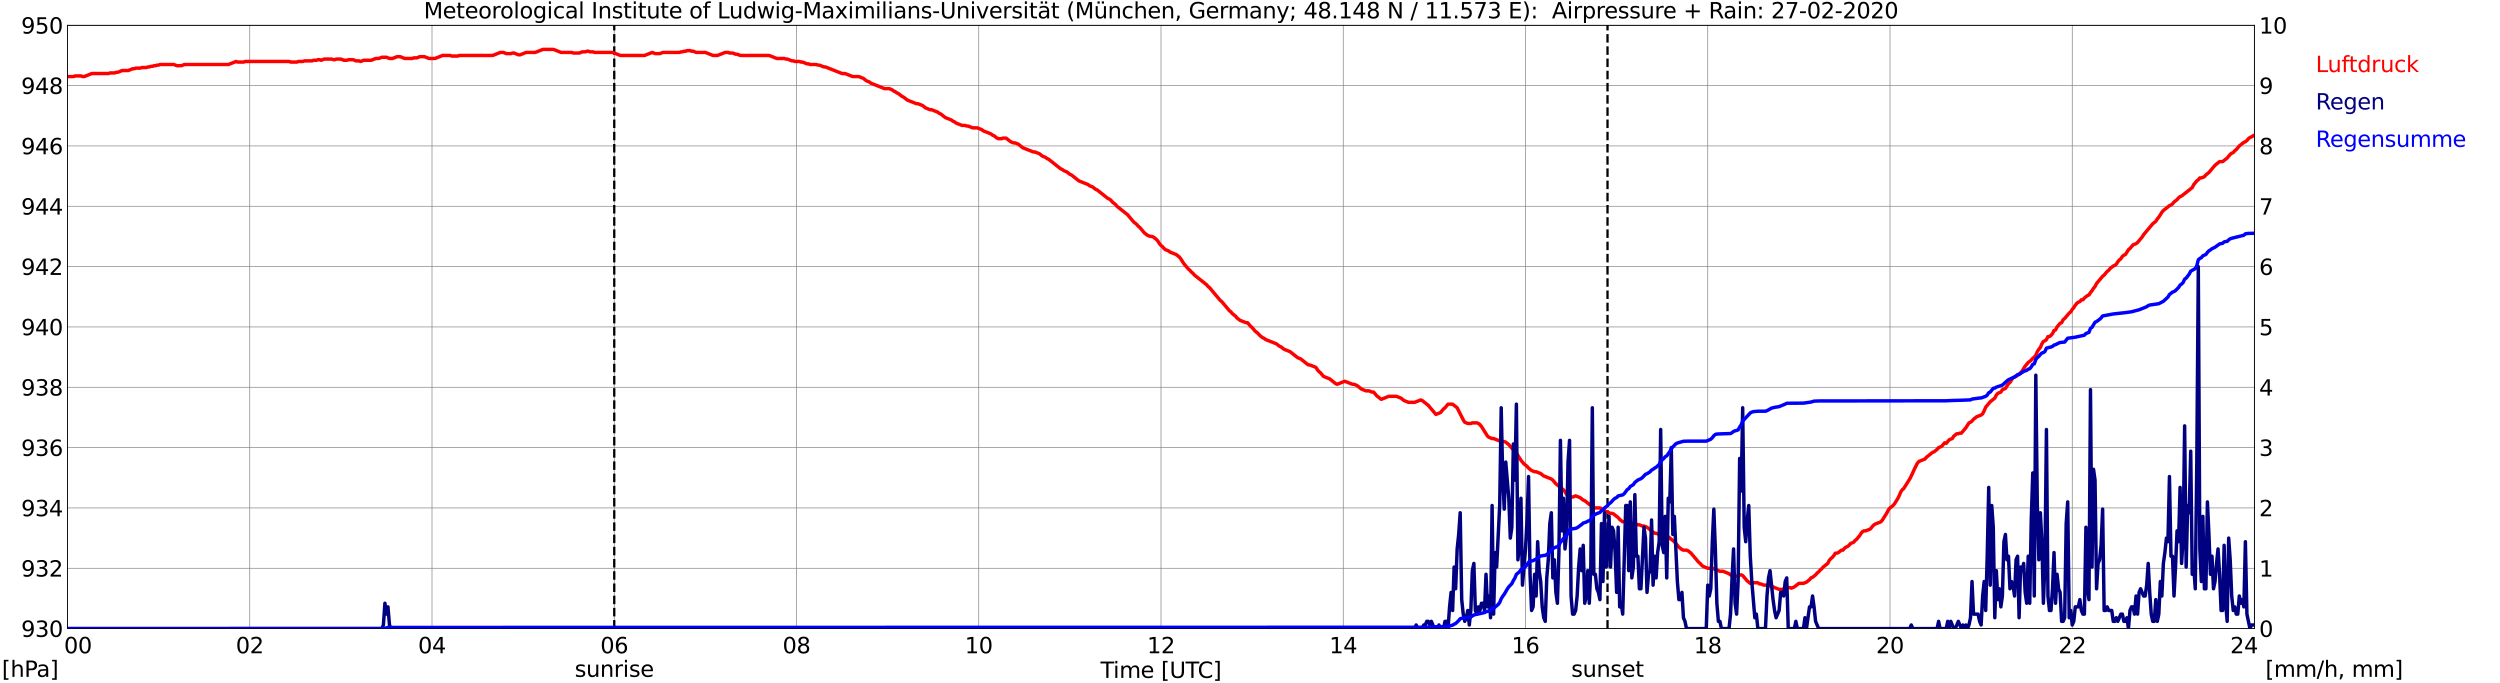 <?xml version="1.0" encoding="utf-8" standalone="no"?>
<!DOCTYPE svg PUBLIC "-//W3C//DTD SVG 1.1//EN"
  "http://www.w3.org/Graphics/SVG/1.1/DTD/svg11.dtd">
<svg xmlns:xlink="http://www.w3.org/1999/xlink" width="1085.4pt" height="296.64pt" viewBox="0 0 1085.4 296.64" xmlns="http://www.w3.org/2000/svg" version="1.1">
 <defs>
  <style type="text/css">*{stroke-linejoin: round; stroke-linecap: butt}</style>
 </defs>
 <g id="figure_1">
  <g id="patch_1">
   <path d="M 0 296.64 
L 1085.4 296.64 
L 1085.4 0 
L 0 0 
z
" style="fill: #ffffff"/>
  </g>
  <g id="axes_1">
   <g id="patch_2">
    <path d="M 29.306 272.909 
L 978.814 272.909 
L 978.814 10.976 
L 29.306 10.976 
z
" style="fill: #ffffff"/>
   </g>
   <g id="patch_3">
    <path d="M 978.814 272.909 
L 978.814 272.909 
L 978.814 10.976 
L 978.814 10.976 
z
" clip-path="url(#pdcf6b61677)" style="fill: #d3d3d3; opacity: 0.25; stroke: #d3d3d3; stroke-linejoin: miter"/>
   </g>
   <g id="matplotlib.axis_1">
    <g id="xtick_1">
     <g id="line2d_1">
      <path d="M 29.306 272.909 
L 29.306 10.976 
" clip-path="url(#pdcf6b61677)" style="fill: none; stroke: #808080; stroke-width: 0.3; stroke-linecap: square"/>
     </g>
     <g id="line2d_2"/>
     <g id="text_1">
      <!--    00 -->
      <g transform="translate(18.733 283.627) scale(0.095 -0.095)">
       <defs>
        <path id="DejaVuSans-20" transform="scale(0.016)"/>
        <path id="DejaVuSans-30" d="M 2034 4250 
Q 1547 4250 1301 3770 
Q 1056 3291 1056 2328 
Q 1056 1369 1301 889 
Q 1547 409 2034 409 
Q 2525 409 2770 889 
Q 3016 1369 3016 2328 
Q 3016 3291 2770 3770 
Q 2525 4250 2034 4250 
z
M 2034 4750 
Q 2819 4750 3233 4129 
Q 3647 3509 3647 2328 
Q 3647 1150 3233 529 
Q 2819 -91 2034 -91 
Q 1250 -91 836 529 
Q 422 1150 422 2328 
Q 422 3509 836 4129 
Q 1250 4750 2034 4750 
z
" transform="scale(0.016)"/>
       </defs>
       <use xlink:href="#DejaVuSans-20"/>
       <use xlink:href="#DejaVuSans-20" transform="translate(31.787 0)"/>
       <use xlink:href="#DejaVuSans-20" transform="translate(63.574 0)"/>
       <use xlink:href="#DejaVuSans-30" transform="translate(95.361 0)"/>
       <use xlink:href="#DejaVuSans-30" transform="translate(158.984 0)"/>
      </g>
     </g>
    </g>
    <g id="xtick_2">
     <g id="line2d_3">
      <path d="M 108.431 272.909 
L 108.431 10.976 
" clip-path="url(#pdcf6b61677)" style="fill: none; stroke: #808080; stroke-width: 0.3; stroke-linecap: square"/>
     </g>
     <g id="line2d_4"/>
     <g id="text_2">
      <!-- 02 -->
      <g transform="translate(102.387 283.627) scale(0.095 -0.095)">
       <defs>
        <path id="DejaVuSans-32" d="M 1228 531 
L 3431 531 
L 3431 0 
L 469 0 
L 469 531 
Q 828 903 1448 1529 
Q 2069 2156 2228 2338 
Q 2531 2678 2651 2914 
Q 2772 3150 2772 3378 
Q 2772 3750 2511 3984 
Q 2250 4219 1831 4219 
Q 1534 4219 1204 4116 
Q 875 4013 500 3803 
L 500 4441 
Q 881 4594 1212 4672 
Q 1544 4750 1819 4750 
Q 2544 4750 2975 4387 
Q 3406 4025 3406 3419 
Q 3406 3131 3298 2873 
Q 3191 2616 2906 2266 
Q 2828 2175 2409 1742 
Q 1991 1309 1228 531 
z
" transform="scale(0.016)"/>
       </defs>
       <use xlink:href="#DejaVuSans-30"/>
       <use xlink:href="#DejaVuSans-32" transform="translate(63.623 0)"/>
      </g>
     </g>
    </g>
    <g id="xtick_3">
     <g id="line2d_5">
      <path d="M 187.557 272.909 
L 187.557 10.976 
" clip-path="url(#pdcf6b61677)" style="fill: none; stroke: #808080; stroke-width: 0.3; stroke-linecap: square"/>
     </g>
     <g id="line2d_6"/>
     <g id="text_3">
      <!-- 04 -->
      <g transform="translate(181.513 283.627) scale(0.095 -0.095)">
       <defs>
        <path id="DejaVuSans-34" d="M 2419 4116 
L 825 1625 
L 2419 1625 
L 2419 4116 
z
M 2253 4666 
L 3047 4666 
L 3047 1625 
L 3713 1625 
L 3713 1100 
L 3047 1100 
L 3047 0 
L 2419 0 
L 2419 1100 
L 313 1100 
L 313 1709 
L 2253 4666 
z
" transform="scale(0.016)"/>
       </defs>
       <use xlink:href="#DejaVuSans-30"/>
       <use xlink:href="#DejaVuSans-34" transform="translate(63.623 0)"/>
      </g>
     </g>
    </g>
    <g id="xtick_4">
     <g id="line2d_7">
      <path d="M 266.683 272.909 
L 266.683 10.976 
" clip-path="url(#pdcf6b61677)" style="fill: none; stroke: #808080; stroke-width: 0.3; stroke-linecap: square"/>
     </g>
     <g id="line2d_8"/>
     <g id="text_4">
      <!-- 06 -->
      <g transform="translate(260.638 283.627) scale(0.095 -0.095)">
       <defs>
        <path id="DejaVuSans-36" d="M 2113 2584 
Q 1688 2584 1439 2293 
Q 1191 2003 1191 1497 
Q 1191 994 1439 701 
Q 1688 409 2113 409 
Q 2538 409 2786 701 
Q 3034 994 3034 1497 
Q 3034 2003 2786 2293 
Q 2538 2584 2113 2584 
z
M 3366 4563 
L 3366 3988 
Q 3128 4100 2886 4159 
Q 2644 4219 2406 4219 
Q 1781 4219 1451 3797 
Q 1122 3375 1075 2522 
Q 1259 2794 1537 2939 
Q 1816 3084 2150 3084 
Q 2853 3084 3261 2657 
Q 3669 2231 3669 1497 
Q 3669 778 3244 343 
Q 2819 -91 2113 -91 
Q 1303 -91 875 529 
Q 447 1150 447 2328 
Q 447 3434 972 4092 
Q 1497 4750 2381 4750 
Q 2619 4750 2861 4703 
Q 3103 4656 3366 4563 
z
" transform="scale(0.016)"/>
       </defs>
       <use xlink:href="#DejaVuSans-30"/>
       <use xlink:href="#DejaVuSans-36" transform="translate(63.623 0)"/>
      </g>
     </g>
    </g>
    <g id="xtick_5">
     <g id="line2d_9">
      <path d="M 345.808 272.909 
L 345.808 10.976 
" clip-path="url(#pdcf6b61677)" style="fill: none; stroke: #808080; stroke-width: 0.3; stroke-linecap: square"/>
     </g>
     <g id="line2d_10"/>
     <g id="text_5">
      <!-- 08 -->
      <g transform="translate(339.764 283.627) scale(0.095 -0.095)">
       <defs>
        <path id="DejaVuSans-38" d="M 2034 2216 
Q 1584 2216 1326 1975 
Q 1069 1734 1069 1313 
Q 1069 891 1326 650 
Q 1584 409 2034 409 
Q 2484 409 2743 651 
Q 3003 894 3003 1313 
Q 3003 1734 2745 1975 
Q 2488 2216 2034 2216 
z
M 1403 2484 
Q 997 2584 770 2862 
Q 544 3141 544 3541 
Q 544 4100 942 4425 
Q 1341 4750 2034 4750 
Q 2731 4750 3128 4425 
Q 3525 4100 3525 3541 
Q 3525 3141 3298 2862 
Q 3072 2584 2669 2484 
Q 3125 2378 3379 2068 
Q 3634 1759 3634 1313 
Q 3634 634 3220 271 
Q 2806 -91 2034 -91 
Q 1263 -91 848 271 
Q 434 634 434 1313 
Q 434 1759 690 2068 
Q 947 2378 1403 2484 
z
M 1172 3481 
Q 1172 3119 1398 2916 
Q 1625 2713 2034 2713 
Q 2441 2713 2670 2916 
Q 2900 3119 2900 3481 
Q 2900 3844 2670 4047 
Q 2441 4250 2034 4250 
Q 1625 4250 1398 4047 
Q 1172 3844 1172 3481 
z
" transform="scale(0.016)"/>
       </defs>
       <use xlink:href="#DejaVuSans-30"/>
       <use xlink:href="#DejaVuSans-38" transform="translate(63.623 0)"/>
      </g>
     </g>
    </g>
    <g id="xtick_6">
     <g id="line2d_11">
      <path d="M 424.934 272.909 
L 424.934 10.976 
" clip-path="url(#pdcf6b61677)" style="fill: none; stroke: #808080; stroke-width: 0.3; stroke-linecap: square"/>
     </g>
     <g id="line2d_12"/>
     <g id="text_6">
      <!-- 10 -->
      <g transform="translate(418.89 283.627) scale(0.095 -0.095)">
       <defs>
        <path id="DejaVuSans-31" d="M 794 531 
L 1825 531 
L 1825 4091 
L 703 3866 
L 703 4441 
L 1819 4666 
L 2450 4666 
L 2450 531 
L 3481 531 
L 3481 0 
L 794 0 
L 794 531 
z
" transform="scale(0.016)"/>
       </defs>
       <use xlink:href="#DejaVuSans-31"/>
       <use xlink:href="#DejaVuSans-30" transform="translate(63.623 0)"/>
      </g>
     </g>
    </g>
    <g id="xtick_7">
     <g id="line2d_13">
      <path d="M 504.06 272.909 
L 504.06 10.976 
" clip-path="url(#pdcf6b61677)" style="fill: none; stroke: #808080; stroke-width: 0.3; stroke-linecap: square"/>
     </g>
     <g id="line2d_14"/>
     <g id="text_7">
      <!-- 12 -->
      <g transform="translate(498.015 283.627) scale(0.095 -0.095)">
       <use xlink:href="#DejaVuSans-31"/>
       <use xlink:href="#DejaVuSans-32" transform="translate(63.623 0)"/>
      </g>
     </g>
    </g>
    <g id="xtick_8">
     <g id="line2d_15">
      <path d="M 583.185 272.909 
L 583.185 10.976 
" clip-path="url(#pdcf6b61677)" style="fill: none; stroke: #808080; stroke-width: 0.3; stroke-linecap: square"/>
     </g>
     <g id="line2d_16"/>
     <g id="text_8">
      <!-- 14 -->
      <g transform="translate(577.141 283.627) scale(0.095 -0.095)">
       <use xlink:href="#DejaVuSans-31"/>
       <use xlink:href="#DejaVuSans-34" transform="translate(63.623 0)"/>
      </g>
     </g>
    </g>
    <g id="xtick_9">
     <g id="line2d_17">
      <path d="M 662.311 272.909 
L 662.311 10.976 
" clip-path="url(#pdcf6b61677)" style="fill: none; stroke: #808080; stroke-width: 0.3; stroke-linecap: square"/>
     </g>
     <g id="line2d_18"/>
     <g id="text_9">
      <!-- 16 -->
      <g transform="translate(656.267 283.627) scale(0.095 -0.095)">
       <use xlink:href="#DejaVuSans-31"/>
       <use xlink:href="#DejaVuSans-36" transform="translate(63.623 0)"/>
      </g>
     </g>
    </g>
    <g id="xtick_10">
     <g id="line2d_19">
      <path d="M 741.437 272.909 
L 741.437 10.976 
" clip-path="url(#pdcf6b61677)" style="fill: none; stroke: #808080; stroke-width: 0.3; stroke-linecap: square"/>
     </g>
     <g id="line2d_20"/>
     <g id="text_10">
      <!-- 18 -->
      <g transform="translate(735.392 283.627) scale(0.095 -0.095)">
       <use xlink:href="#DejaVuSans-31"/>
       <use xlink:href="#DejaVuSans-38" transform="translate(63.623 0)"/>
      </g>
     </g>
    </g>
    <g id="xtick_11">
     <g id="line2d_21">
      <path d="M 820.562 272.909 
L 820.562 10.976 
" clip-path="url(#pdcf6b61677)" style="fill: none; stroke: #808080; stroke-width: 0.3; stroke-linecap: square"/>
     </g>
     <g id="line2d_22"/>
     <g id="text_11">
      <!-- 20 -->
      <g transform="translate(814.518 283.627) scale(0.095 -0.095)">
       <use xlink:href="#DejaVuSans-32"/>
       <use xlink:href="#DejaVuSans-30" transform="translate(63.623 0)"/>
      </g>
     </g>
    </g>
    <g id="xtick_12">
     <g id="line2d_23">
      <path d="M 899.688 272.909 
L 899.688 10.976 
" clip-path="url(#pdcf6b61677)" style="fill: none; stroke: #808080; stroke-width: 0.3; stroke-linecap: square"/>
     </g>
     <g id="line2d_24"/>
     <g id="text_12">
      <!-- 22 -->
      <g transform="translate(893.644 283.627) scale(0.095 -0.095)">
       <use xlink:href="#DejaVuSans-32"/>
       <use xlink:href="#DejaVuSans-32" transform="translate(63.623 0)"/>
      </g>
     </g>
    </g>
    <g id="xtick_13">
     <g id="line2d_25">
      <path d="M 978.814 272.909 
L 978.814 10.976 
" clip-path="url(#pdcf6b61677)" style="fill: none; stroke: #808080; stroke-width: 0.3; stroke-linecap: square"/>
     </g>
     <g id="line2d_26"/>
     <g id="text_13">
      <!-- 24    -->
      <g transform="translate(968.241 283.627) scale(0.095 -0.095)">
       <use xlink:href="#DejaVuSans-32"/>
       <use xlink:href="#DejaVuSans-34" transform="translate(63.623 0)"/>
       <use xlink:href="#DejaVuSans-20" transform="translate(127.246 0)"/>
       <use xlink:href="#DejaVuSans-20" transform="translate(159.033 0)"/>
       <use xlink:href="#DejaVuSans-20" transform="translate(190.82 0)"/>
      </g>
     </g>
    </g>
    <g id="text_14">
     <!-- Time [UTC] -->
     <g transform="translate(477.806 294.322) scale(0.095 -0.095)">
      <defs>
       <path id="DejaVuSans-54" d="M -19 4666 
L 3928 4666 
L 3928 4134 
L 2272 4134 
L 2272 0 
L 1638 0 
L 1638 4134 
L -19 4134 
L -19 4666 
z
" transform="scale(0.016)"/>
       <path id="DejaVuSans-69" d="M 603 3500 
L 1178 3500 
L 1178 0 
L 603 0 
L 603 3500 
z
M 603 4863 
L 1178 4863 
L 1178 4134 
L 603 4134 
L 603 4863 
z
" transform="scale(0.016)"/>
       <path id="DejaVuSans-6d" d="M 3328 2828 
Q 3544 3216 3844 3400 
Q 4144 3584 4550 3584 
Q 5097 3584 5394 3201 
Q 5691 2819 5691 2113 
L 5691 0 
L 5113 0 
L 5113 2094 
Q 5113 2597 4934 2840 
Q 4756 3084 4391 3084 
Q 3944 3084 3684 2787 
Q 3425 2491 3425 1978 
L 3425 0 
L 2847 0 
L 2847 2094 
Q 2847 2600 2669 2842 
Q 2491 3084 2119 3084 
Q 1678 3084 1418 2786 
Q 1159 2488 1159 1978 
L 1159 0 
L 581 0 
L 581 3500 
L 1159 3500 
L 1159 2956 
Q 1356 3278 1631 3431 
Q 1906 3584 2284 3584 
Q 2666 3584 2933 3390 
Q 3200 3197 3328 2828 
z
" transform="scale(0.016)"/>
       <path id="DejaVuSans-65" d="M 3597 1894 
L 3597 1613 
L 953 1613 
Q 991 1019 1311 708 
Q 1631 397 2203 397 
Q 2534 397 2845 478 
Q 3156 559 3463 722 
L 3463 178 
Q 3153 47 2828 -22 
Q 2503 -91 2169 -91 
Q 1331 -91 842 396 
Q 353 884 353 1716 
Q 353 2575 817 3079 
Q 1281 3584 2069 3584 
Q 2775 3584 3186 3129 
Q 3597 2675 3597 1894 
z
M 3022 2063 
Q 3016 2534 2758 2815 
Q 2500 3097 2075 3097 
Q 1594 3097 1305 2825 
Q 1016 2553 972 2059 
L 3022 2063 
z
" transform="scale(0.016)"/>
       <path id="DejaVuSans-5b" d="M 550 4863 
L 1875 4863 
L 1875 4416 
L 1125 4416 
L 1125 -397 
L 1875 -397 
L 1875 -844 
L 550 -844 
L 550 4863 
z
" transform="scale(0.016)"/>
       <path id="DejaVuSans-55" d="M 556 4666 
L 1191 4666 
L 1191 1831 
Q 1191 1081 1462 751 
Q 1734 422 2344 422 
Q 2950 422 3222 751 
Q 3494 1081 3494 1831 
L 3494 4666 
L 4128 4666 
L 4128 1753 
Q 4128 841 3676 375 
Q 3225 -91 2344 -91 
Q 1459 -91 1007 375 
Q 556 841 556 1753 
L 556 4666 
z
" transform="scale(0.016)"/>
       <path id="DejaVuSans-43" d="M 4122 4306 
L 4122 3641 
Q 3803 3938 3442 4084 
Q 3081 4231 2675 4231 
Q 1875 4231 1450 3742 
Q 1025 3253 1025 2328 
Q 1025 1406 1450 917 
Q 1875 428 2675 428 
Q 3081 428 3442 575 
Q 3803 722 4122 1019 
L 4122 359 
Q 3791 134 3420 21 
Q 3050 -91 2638 -91 
Q 1578 -91 968 557 
Q 359 1206 359 2328 
Q 359 3453 968 4101 
Q 1578 4750 2638 4750 
Q 3056 4750 3426 4639 
Q 3797 4528 4122 4306 
z
" transform="scale(0.016)"/>
       <path id="DejaVuSans-5d" d="M 1947 4863 
L 1947 -844 
L 622 -844 
L 622 -397 
L 1369 -397 
L 1369 4416 
L 622 4416 
L 622 4863 
L 1947 4863 
z
" transform="scale(0.016)"/>
      </defs>
      <use xlink:href="#DejaVuSans-54"/>
      <use xlink:href="#DejaVuSans-69" transform="translate(57.959 0)"/>
      <use xlink:href="#DejaVuSans-6d" transform="translate(85.742 0)"/>
      <use xlink:href="#DejaVuSans-65" transform="translate(183.154 0)"/>
      <use xlink:href="#DejaVuSans-20" transform="translate(244.678 0)"/>
      <use xlink:href="#DejaVuSans-5b" transform="translate(276.465 0)"/>
      <use xlink:href="#DejaVuSans-55" transform="translate(315.479 0)"/>
      <use xlink:href="#DejaVuSans-54" transform="translate(388.672 0)"/>
      <use xlink:href="#DejaVuSans-43" transform="translate(443.881 0)"/>
      <use xlink:href="#DejaVuSans-5d" transform="translate(513.705 0)"/>
     </g>
    </g>
   </g>
   <g id="matplotlib.axis_2">
    <g id="ytick_1">
     <g id="line2d_27">
      <path d="M 29.306 272.909 
L 978.814 272.909 
" clip-path="url(#pdcf6b61677)" style="fill: none; stroke: #808080; stroke-width: 0.3; stroke-linecap: square"/>
     </g>
     <g id="line2d_28"/>
     <g id="text_15">
      <!-- 930 -->
      <g transform="translate(9.173 276.518) scale(0.095 -0.095)">
       <defs>
        <path id="DejaVuSans-39" d="M 703 97 
L 703 672 
Q 941 559 1184 500 
Q 1428 441 1663 441 
Q 2288 441 2617 861 
Q 2947 1281 2994 2138 
Q 2813 1869 2534 1725 
Q 2256 1581 1919 1581 
Q 1219 1581 811 2004 
Q 403 2428 403 3163 
Q 403 3881 828 4315 
Q 1253 4750 1959 4750 
Q 2769 4750 3195 4129 
Q 3622 3509 3622 2328 
Q 3622 1225 3098 567 
Q 2575 -91 1691 -91 
Q 1453 -91 1209 -44 
Q 966 3 703 97 
z
M 1959 2075 
Q 2384 2075 2632 2365 
Q 2881 2656 2881 3163 
Q 2881 3666 2632 3958 
Q 2384 4250 1959 4250 
Q 1534 4250 1286 3958 
Q 1038 3666 1038 3163 
Q 1038 2656 1286 2365 
Q 1534 2075 1959 2075 
z
" transform="scale(0.016)"/>
        <path id="DejaVuSans-33" d="M 2597 2516 
Q 3050 2419 3304 2112 
Q 3559 1806 3559 1356 
Q 3559 666 3084 287 
Q 2609 -91 1734 -91 
Q 1441 -91 1130 -33 
Q 819 25 488 141 
L 488 750 
Q 750 597 1062 519 
Q 1375 441 1716 441 
Q 2309 441 2620 675 
Q 2931 909 2931 1356 
Q 2931 1769 2642 2001 
Q 2353 2234 1838 2234 
L 1294 2234 
L 1294 2753 
L 1863 2753 
Q 2328 2753 2575 2939 
Q 2822 3125 2822 3475 
Q 2822 3834 2567 4026 
Q 2313 4219 1838 4219 
Q 1578 4219 1281 4162 
Q 984 4106 628 3988 
L 628 4550 
Q 988 4650 1302 4700 
Q 1616 4750 1894 4750 
Q 2613 4750 3031 4423 
Q 3450 4097 3450 3541 
Q 3450 3153 3228 2886 
Q 3006 2619 2597 2516 
z
" transform="scale(0.016)"/>
       </defs>
       <use xlink:href="#DejaVuSans-39"/>
       <use xlink:href="#DejaVuSans-33" transform="translate(63.623 0)"/>
       <use xlink:href="#DejaVuSans-30" transform="translate(127.246 0)"/>
      </g>
     </g>
    </g>
    <g id="ytick_2">
     <g id="line2d_29">
      <path d="M 29.306 246.715 
L 978.814 246.715 
" clip-path="url(#pdcf6b61677)" style="fill: none; stroke: #808080; stroke-width: 0.3; stroke-linecap: square"/>
     </g>
     <g id="line2d_30"/>
     <g id="text_16">
      <!-- 932 -->
      <g transform="translate(9.173 250.325) scale(0.095 -0.095)">
       <use xlink:href="#DejaVuSans-39"/>
       <use xlink:href="#DejaVuSans-33" transform="translate(63.623 0)"/>
       <use xlink:href="#DejaVuSans-32" transform="translate(127.246 0)"/>
      </g>
     </g>
    </g>
    <g id="ytick_3">
     <g id="line2d_31">
      <path d="M 29.306 220.522 
L 978.814 220.522 
" clip-path="url(#pdcf6b61677)" style="fill: none; stroke: #808080; stroke-width: 0.3; stroke-linecap: square"/>
     </g>
     <g id="line2d_32"/>
     <g id="text_17">
      <!-- 934 -->
      <g transform="translate(9.173 224.131) scale(0.095 -0.095)">
       <use xlink:href="#DejaVuSans-39"/>
       <use xlink:href="#DejaVuSans-33" transform="translate(63.623 0)"/>
       <use xlink:href="#DejaVuSans-34" transform="translate(127.246 0)"/>
      </g>
     </g>
    </g>
    <g id="ytick_4">
     <g id="line2d_33">
      <path d="M 29.306 194.329 
L 978.814 194.329 
" clip-path="url(#pdcf6b61677)" style="fill: none; stroke: #808080; stroke-width: 0.3; stroke-linecap: square"/>
     </g>
     <g id="line2d_34"/>
     <g id="text_18">
      <!-- 936 -->
      <g transform="translate(9.173 197.938) scale(0.095 -0.095)">
       <use xlink:href="#DejaVuSans-39"/>
       <use xlink:href="#DejaVuSans-33" transform="translate(63.623 0)"/>
       <use xlink:href="#DejaVuSans-36" transform="translate(127.246 0)"/>
      </g>
     </g>
    </g>
    <g id="ytick_5">
     <g id="line2d_35">
      <path d="M 29.306 168.136 
L 978.814 168.136 
" clip-path="url(#pdcf6b61677)" style="fill: none; stroke: #808080; stroke-width: 0.3; stroke-linecap: square"/>
     </g>
     <g id="line2d_36"/>
     <g id="text_19">
      <!-- 938 -->
      <g transform="translate(9.173 171.745) scale(0.095 -0.095)">
       <use xlink:href="#DejaVuSans-39"/>
       <use xlink:href="#DejaVuSans-33" transform="translate(63.623 0)"/>
       <use xlink:href="#DejaVuSans-38" transform="translate(127.246 0)"/>
      </g>
     </g>
    </g>
    <g id="ytick_6">
     <g id="line2d_37">
      <path d="M 29.306 141.942 
L 978.814 141.942 
" clip-path="url(#pdcf6b61677)" style="fill: none; stroke: #808080; stroke-width: 0.3; stroke-linecap: square"/>
     </g>
     <g id="line2d_38"/>
     <g id="text_20">
      <!-- 940 -->
      <g transform="translate(9.173 145.551) scale(0.095 -0.095)">
       <use xlink:href="#DejaVuSans-39"/>
       <use xlink:href="#DejaVuSans-34" transform="translate(63.623 0)"/>
       <use xlink:href="#DejaVuSans-30" transform="translate(127.246 0)"/>
      </g>
     </g>
    </g>
    <g id="ytick_7">
     <g id="line2d_39">
      <path d="M 29.306 115.749 
L 978.814 115.749 
" clip-path="url(#pdcf6b61677)" style="fill: none; stroke: #808080; stroke-width: 0.3; stroke-linecap: square"/>
     </g>
     <g id="line2d_40"/>
     <g id="text_21">
      <!-- 942 -->
      <g transform="translate(9.173 119.358) scale(0.095 -0.095)">
       <use xlink:href="#DejaVuSans-39"/>
       <use xlink:href="#DejaVuSans-34" transform="translate(63.623 0)"/>
       <use xlink:href="#DejaVuSans-32" transform="translate(127.246 0)"/>
      </g>
     </g>
    </g>
    <g id="ytick_8">
     <g id="line2d_41">
      <path d="M 29.306 89.556 
L 978.814 89.556 
" clip-path="url(#pdcf6b61677)" style="fill: none; stroke: #808080; stroke-width: 0.3; stroke-linecap: square"/>
     </g>
     <g id="line2d_42"/>
     <g id="text_22">
      <!-- 944 -->
      <g transform="translate(9.173 93.165) scale(0.095 -0.095)">
       <use xlink:href="#DejaVuSans-39"/>
       <use xlink:href="#DejaVuSans-34" transform="translate(63.623 0)"/>
       <use xlink:href="#DejaVuSans-34" transform="translate(127.246 0)"/>
      </g>
     </g>
    </g>
    <g id="ytick_9">
     <g id="line2d_43">
      <path d="M 29.306 63.362 
L 978.814 63.362 
" clip-path="url(#pdcf6b61677)" style="fill: none; stroke: #808080; stroke-width: 0.3; stroke-linecap: square"/>
     </g>
     <g id="line2d_44"/>
     <g id="text_23">
      <!-- 946 -->
      <g transform="translate(9.173 66.972) scale(0.095 -0.095)">
       <use xlink:href="#DejaVuSans-39"/>
       <use xlink:href="#DejaVuSans-34" transform="translate(63.623 0)"/>
       <use xlink:href="#DejaVuSans-36" transform="translate(127.246 0)"/>
      </g>
     </g>
    </g>
    <g id="ytick_10">
     <g id="line2d_45">
      <path d="M 29.306 37.169 
L 978.814 37.169 
" clip-path="url(#pdcf6b61677)" style="fill: none; stroke: #808080; stroke-width: 0.3; stroke-linecap: square"/>
     </g>
     <g id="line2d_46"/>
     <g id="text_24">
      <!-- 948 -->
      <g transform="translate(9.173 40.778) scale(0.095 -0.095)">
       <use xlink:href="#DejaVuSans-39"/>
       <use xlink:href="#DejaVuSans-34" transform="translate(63.623 0)"/>
       <use xlink:href="#DejaVuSans-38" transform="translate(127.246 0)"/>
      </g>
     </g>
    </g>
    <g id="ytick_11">
     <g id="line2d_47">
      <path d="M 29.306 10.976 
L 978.814 10.976 
" clip-path="url(#pdcf6b61677)" style="fill: none; stroke: #808080; stroke-width: 0.3; stroke-linecap: square"/>
     </g>
     <g id="line2d_48"/>
     <g id="text_25">
      <!-- 950 -->
      <g transform="translate(9.173 14.585) scale(0.095 -0.095)">
       <defs>
        <path id="DejaVuSans-35" d="M 691 4666 
L 3169 4666 
L 3169 4134 
L 1269 4134 
L 1269 2991 
Q 1406 3038 1543 3061 
Q 1681 3084 1819 3084 
Q 2600 3084 3056 2656 
Q 3513 2228 3513 1497 
Q 3513 744 3044 326 
Q 2575 -91 1722 -91 
Q 1428 -91 1123 -41 
Q 819 9 494 109 
L 494 744 
Q 775 591 1075 516 
Q 1375 441 1709 441 
Q 2250 441 2565 725 
Q 2881 1009 2881 1497 
Q 2881 1984 2565 2268 
Q 2250 2553 1709 2553 
Q 1456 2553 1204 2497 
Q 953 2441 691 2322 
L 691 4666 
z
" transform="scale(0.016)"/>
       </defs>
       <use xlink:href="#DejaVuSans-39"/>
       <use xlink:href="#DejaVuSans-35" transform="translate(63.623 0)"/>
       <use xlink:href="#DejaVuSans-30" transform="translate(127.246 0)"/>
      </g>
     </g>
    </g>
   </g>
   <g id="line2d_49">
    <path d="M 266.683 272.909 
L 266.683 10.976 
" clip-path="url(#pdcf6b61677)" style="fill: none; stroke-dasharray: 3.7,1.6; stroke-dashoffset: 0; stroke: #000000"/>
   </g>
   <g id="line2d_50">
    <path d="M 697.918 272.909 
L 697.918 10.976 
" clip-path="url(#pdcf6b61677)" style="fill: none; stroke-dasharray: 3.7,1.6; stroke-dashoffset: 0; stroke: #000000"/>
   </g>
   <g id="line2d_51">
    <path d="M 29.306 33.24 
L 31.943 33.24 
L 32.603 32.978 
L 35.24 32.978 
L 35.9 33.24 
L 36.559 33.24 
L 39.856 31.93 
L 47.109 31.93 
L 47.768 31.668 
L 49.747 31.668 
L 50.406 31.406 
L 51.065 31.406 
L 53.043 30.621 
L 55.681 30.621 
L 57.659 29.835 
L 58.319 29.835 
L 58.978 29.573 
L 60.956 29.573 
L 61.615 29.311 
L 63.594 29.311 
L 64.253 29.049 
L 64.912 29.049 
L 65.572 28.787 
L 66.231 28.787 
L 66.89 28.525 
L 67.55 28.525 
L 68.209 28.263 
L 68.869 28.263 
L 69.528 28.001 
L 75.462 28.001 
L 76.781 28.525 
L 78.759 28.525 
L 80.078 28.001 
L 99.2 28.001 
L 102.497 26.692 
L 103.156 26.954 
L 105.794 26.954 
L 106.453 26.692 
L 125.575 26.692 
L 126.235 26.954 
L 128.872 26.954 
L 129.532 26.692 
L 131.51 26.692 
L 132.169 26.43 
L 135.466 26.43 
L 136.125 26.168 
L 137.444 26.168 
L 138.104 25.906 
L 138.763 25.906 
L 139.422 26.168 
L 140.741 25.644 
L 144.038 25.644 
L 144.697 25.906 
L 145.357 25.906 
L 146.016 25.644 
L 147.994 25.644 
L 149.313 26.168 
L 150.632 26.168 
L 151.291 25.906 
L 153.269 25.906 
L 154.588 26.43 
L 155.907 26.43 
L 156.566 26.692 
L 157.885 26.168 
L 161.182 26.168 
L 163.16 25.382 
L 164.479 25.382 
L 165.798 24.858 
L 167.776 24.858 
L 169.094 25.382 
L 170.413 25.382 
L 172.391 24.596 
L 173.71 24.596 
L 175.688 25.382 
L 178.985 25.382 
L 179.645 25.12 
L 180.963 25.12 
L 182.282 24.596 
L 184.26 24.596 
L 186.238 25.382 
L 188.876 25.382 
L 192.173 24.072 
L 195.47 24.072 
L 196.129 24.334 
L 198.767 24.334 
L 199.426 24.072 
L 213.932 24.072 
L 217.229 22.763 
L 218.548 22.763 
L 219.867 23.287 
L 221.845 23.287 
L 222.504 23.025 
L 223.164 23.025 
L 225.142 23.81 
L 225.801 23.81 
L 228.439 22.763 
L 232.395 22.763 
L 235.692 21.453 
L 240.308 21.453 
L 243.604 22.763 
L 248.22 22.763 
L 248.88 23.025 
L 251.517 23.025 
L 252.836 22.501 
L 254.155 22.501 
L 254.814 22.239 
L 255.473 22.239 
L 256.133 22.501 
L 257.451 22.501 
L 258.111 22.763 
L 266.023 22.763 
L 269.32 24.072 
L 279.87 24.072 
L 283.167 22.763 
L 284.486 23.287 
L 286.464 23.287 
L 287.783 22.763 
L 295.036 22.763 
L 295.696 22.501 
L 296.355 22.501 
L 297.014 22.239 
L 297.674 22.239 
L 298.333 21.977 
L 299.652 21.977 
L 300.311 22.239 
L 300.971 22.239 
L 302.289 22.763 
L 306.246 22.763 
L 309.543 24.072 
L 311.521 24.072 
L 314.818 22.763 
L 316.136 22.763 
L 316.796 23.025 
L 318.114 23.025 
L 319.433 23.548 
L 320.093 23.548 
L 321.411 24.072 
L 333.94 24.072 
L 337.236 25.382 
L 340.533 25.382 
L 341.193 25.644 
L 341.852 25.644 
L 343.83 26.43 
L 344.49 26.43 
L 345.149 26.692 
L 347.127 26.692 
L 347.787 26.954 
L 348.446 26.954 
L 350.424 27.739 
L 351.083 27.739 
L 351.743 28.001 
L 354.38 28.001 
L 355.04 28.263 
L 355.699 28.263 
L 357.677 29.049 
L 358.337 29.049 
L 365.59 31.93 
L 366.909 31.93 
L 370.206 33.24 
L 372.843 33.24 
L 374.821 34.026 
L 376.14 35.074 
L 377.459 35.597 
L 378.118 36.121 
L 384.053 38.479 
L 386.031 38.479 
L 387.349 39.003 
L 388.009 39.526 
L 388.668 39.788 
L 389.328 40.312 
L 389.987 40.574 
L 391.306 41.622 
L 392.624 42.408 
L 393.943 43.455 
L 397.899 45.027 
L 398.559 45.027 
L 400.537 45.813 
L 401.856 46.861 
L 403.834 47.646 
L 404.493 47.646 
L 407.131 48.694 
L 407.79 49.218 
L 408.45 49.48 
L 410.428 51.051 
L 413.065 52.099 
L 413.725 52.623 
L 414.384 52.885 
L 415.043 53.409 
L 417.681 54.457 
L 419 54.457 
L 419.659 54.719 
L 420.318 54.719 
L 422.297 55.504 
L 424.275 55.504 
L 426.253 56.29 
L 426.912 56.814 
L 430.209 58.124 
L 430.869 58.648 
L 431.528 58.909 
L 432.847 59.957 
L 433.506 60.219 
L 434.825 60.219 
L 435.484 59.957 
L 436.803 59.957 
L 438.781 61.529 
L 440.1 62.053 
L 440.759 62.053 
L 442.078 62.577 
L 444.056 64.148 
L 448.672 65.982 
L 449.331 65.982 
L 451.309 66.767 
L 452.628 67.815 
L 453.947 68.339 
L 454.606 68.863 
L 455.266 69.125 
L 460.541 73.316 
L 461.2 73.578 
L 461.859 74.102 
L 463.178 74.625 
L 464.497 75.673 
L 465.156 75.935 
L 468.453 78.554 
L 472.409 80.126 
L 473.069 80.65 
L 474.388 81.174 
L 475.706 82.221 
L 476.366 82.483 
L 480.981 86.15 
L 481.641 86.412 
L 482.3 86.936 
L 482.96 87.722 
L 484.278 88.77 
L 484.938 89.556 
L 489.553 93.223 
L 492.191 96.366 
L 493.51 97.414 
L 494.169 98.199 
L 494.828 98.723 
L 496.807 101.081 
L 498.125 102.128 
L 499.444 102.652 
L 500.103 102.652 
L 500.763 102.914 
L 502.082 103.962 
L 502.741 104.748 
L 503.4 105.795 
L 504.06 106.581 
L 504.719 107.105 
L 505.379 107.891 
L 506.038 108.415 
L 507.357 108.939 
L 508.016 109.463 
L 510.654 110.51 
L 511.972 111.558 
L 512.632 112.344 
L 513.95 114.439 
L 515.929 116.797 
L 516.588 117.321 
L 517.247 118.106 
L 517.907 118.63 
L 518.566 119.416 
L 523.841 123.607 
L 524.501 124.393 
L 525.16 124.917 
L 529.776 130.417 
L 530.435 130.941 
L 533.732 134.87 
L 534.391 135.394 
L 535.051 136.18 
L 536.369 137.227 
L 537.029 138.013 
L 538.348 139.061 
L 540.985 140.109 
L 541.644 140.109 
L 542.963 141.68 
L 543.623 142.204 
L 544.941 143.776 
L 546.26 144.824 
L 546.919 145.609 
L 548.238 146.657 
L 548.898 146.919 
L 549.557 147.443 
L 554.173 149.276 
L 555.491 150.324 
L 556.151 150.586 
L 557.47 151.634 
L 560.107 152.681 
L 563.404 155.301 
L 564.723 155.825 
L 568.02 158.444 
L 568.679 158.444 
L 571.317 159.492 
L 571.976 160.539 
L 572.635 161.325 
L 573.295 161.849 
L 574.613 163.421 
L 577.251 164.468 
L 579.889 166.564 
L 580.548 166.826 
L 583.845 165.516 
L 587.142 166.826 
L 587.801 166.826 
L 589.12 167.35 
L 591.098 168.921 
L 593.076 169.707 
L 594.395 169.707 
L 595.714 170.231 
L 596.373 170.231 
L 597.692 171.803 
L 599.67 173.374 
L 602.967 172.065 
L 606.264 172.065 
L 608.242 172.85 
L 609.561 173.898 
L 611.539 174.684 
L 614.176 174.684 
L 616.814 173.636 
L 617.473 173.898 
L 620.111 175.994 
L 623.408 179.923 
L 625.386 179.137 
L 626.705 177.565 
L 627.364 177.041 
L 628.683 175.47 
L 630.661 175.47 
L 632.639 177.041 
L 635.276 182.28 
L 635.936 183.328 
L 637.255 183.852 
L 638.573 183.852 
L 639.233 183.59 
L 641.211 183.59 
L 641.87 183.852 
L 642.53 184.375 
L 643.189 185.161 
L 645.827 189.352 
L 646.486 189.876 
L 647.805 190.4 
L 648.464 190.4 
L 651.761 191.71 
L 653.08 191.71 
L 653.739 191.971 
L 655.058 193.019 
L 656.377 194.591 
L 657.036 195.115 
L 658.355 196.686 
L 660.333 199.829 
L 661.652 201.401 
L 662.97 202.449 
L 663.63 203.235 
L 664.949 204.282 
L 666.267 204.806 
L 666.927 204.806 
L 668.905 205.592 
L 670.224 206.64 
L 673.521 207.949 
L 674.18 208.473 
L 675.499 210.045 
L 678.796 212.664 
L 679.455 213.45 
L 680.114 214.498 
L 680.774 215.284 
L 682.092 215.807 
L 682.752 215.807 
L 684.071 215.284 
L 686.049 216.069 
L 687.368 217.117 
L 688.027 217.379 
L 691.324 219.998 
L 692.643 220.522 
L 694.621 220.522 
L 695.939 221.046 
L 697.258 222.094 
L 699.236 222.88 
L 699.896 222.88 
L 700.555 223.142 
L 702.533 224.713 
L 703.193 225.499 
L 704.511 226.547 
L 705.171 226.547 
L 705.83 226.809 
L 707.808 226.809 
L 708.468 227.332 
L 709.786 227.332 
L 711.105 227.856 
L 711.765 227.856 
L 713.083 228.38 
L 713.743 228.38 
L 715.062 228.904 
L 718.358 231.523 
L 719.018 231.523 
L 720.337 232.047 
L 721.655 232.047 
L 724.293 233.095 
L 726.93 235.19 
L 728.909 237.548 
L 730.227 238.596 
L 730.887 238.857 
L 732.205 238.857 
L 732.865 239.119 
L 734.184 240.167 
L 737.48 244.096 
L 738.14 244.62 
L 738.799 245.406 
L 739.459 245.93 
L 741.437 246.715 
L 743.415 246.715 
L 746.712 248.025 
L 748.031 248.025 
L 750.668 249.073 
L 751.327 249.597 
L 752.646 250.121 
L 753.965 250.121 
L 755.284 249.597 
L 755.943 249.597 
L 756.602 249.859 
L 758.581 252.216 
L 759.899 253.264 
L 760.559 253.002 
L 763.196 253.002 
L 763.856 253.526 
L 764.515 253.526 
L 765.834 254.05 
L 767.153 254.05 
L 767.812 254.312 
L 769.131 254.312 
L 769.79 254.835 
L 772.428 255.883 
L 773.746 255.883 
L 775.725 255.097 
L 777.043 255.097 
L 777.703 255.359 
L 779.021 254.835 
L 781 253.264 
L 782.978 253.264 
L 784.296 252.74 
L 785.615 251.692 
L 786.275 250.906 
L 786.934 250.644 
L 788.253 249.597 
L 788.912 248.811 
L 789.572 248.287 
L 790.231 247.501 
L 790.89 246.977 
L 791.55 246.192 
L 793.528 244.62 
L 794.187 243.31 
L 794.847 242.525 
L 795.506 242.001 
L 796.165 241.215 
L 796.825 240.167 
L 797.484 240.167 
L 798.143 239.905 
L 799.462 238.857 
L 800.122 238.857 
L 800.781 238.072 
L 801.44 237.548 
L 802.1 237.286 
L 802.759 236.762 
L 803.419 235.976 
L 804.737 235.452 
L 805.397 234.667 
L 806.056 234.143 
L 807.375 232.571 
L 808.034 231.523 
L 808.694 230.738 
L 809.353 230.476 
L 810.012 230.476 
L 811.99 229.69 
L 813.309 228.118 
L 813.969 227.594 
L 816.606 226.547 
L 817.265 225.761 
L 819.244 222.618 
L 819.903 221.308 
L 820.562 220.522 
L 821.881 219.474 
L 822.541 218.689 
L 823.859 216.593 
L 824.519 215.284 
L 825.178 213.712 
L 825.837 212.664 
L 826.497 212.14 
L 829.134 207.949 
L 829.794 206.64 
L 831.112 203.758 
L 832.431 201.139 
L 833.091 200.353 
L 835.728 199.306 
L 836.388 198.52 
L 839.025 196.424 
L 839.684 196.162 
L 841.003 195.115 
L 841.663 194.329 
L 842.981 193.805 
L 844.3 192.233 
L 844.959 192.495 
L 846.278 190.924 
L 847.597 190.4 
L 848.256 189.352 
L 849.575 188.304 
L 850.235 188.304 
L 850.894 188.042 
L 851.553 188.042 
L 853.531 185.685 
L 854.85 183.59 
L 855.51 183.328 
L 856.169 182.804 
L 856.828 182.018 
L 858.147 180.97 
L 860.125 180.184 
L 860.785 179.661 
L 861.444 178.351 
L 862.103 176.779 
L 864.082 174.422 
L 866.06 172.85 
L 866.719 171.541 
L 867.378 170.755 
L 868.697 170.231 
L 869.357 169.183 
L 870.675 168.659 
L 871.994 166.564 
L 872.653 166.04 
L 873.972 163.945 
L 875.291 163.421 
L 877.269 161.849 
L 877.929 161.063 
L 879.247 158.968 
L 880.566 157.396 
L 881.885 156.349 
L 882.544 155.563 
L 883.204 155.039 
L 883.863 154.253 
L 884.522 152.681 
L 885.182 151.634 
L 885.841 150.848 
L 886.5 149.276 
L 887.16 148.229 
L 887.819 147.967 
L 888.479 147.443 
L 889.138 146.133 
L 889.797 146.133 
L 890.457 145.609 
L 891.116 144.824 
L 891.775 143.514 
L 892.435 143.252 
L 893.094 141.942 
L 894.413 140.371 
L 895.072 140.109 
L 895.732 138.799 
L 896.391 138.275 
L 898.369 135.918 
L 899.029 135.394 
L 899.688 134.346 
L 900.347 133.56 
L 901.007 132.513 
L 901.666 131.727 
L 902.326 131.203 
L 902.985 130.941 
L 903.644 130.155 
L 904.304 130.155 
L 904.963 129.369 
L 906.282 128.322 
L 906.941 128.06 
L 907.601 127.012 
L 908.26 126.226 
L 908.919 125.179 
L 909.579 124.393 
L 910.238 123.083 
L 912.876 119.94 
L 913.535 119.416 
L 914.854 117.844 
L 915.513 117.321 
L 916.173 116.535 
L 917.491 115.487 
L 918.151 115.225 
L 918.81 114.701 
L 919.469 113.653 
L 920.129 112.868 
L 920.788 112.344 
L 921.448 111.296 
L 922.107 110.772 
L 922.766 110.51 
L 924.085 108.415 
L 924.745 107.891 
L 926.063 106.319 
L 927.382 105.795 
L 928.041 105.272 
L 930.02 102.914 
L 930.679 101.866 
L 934.635 97.152 
L 935.954 96.104 
L 936.613 95.056 
L 937.273 94.27 
L 938.592 92.175 
L 939.251 91.389 
L 941.888 89.294 
L 942.548 89.032 
L 943.207 88.508 
L 943.867 87.722 
L 945.185 86.674 
L 945.845 85.889 
L 946.504 85.365 
L 947.163 85.103 
L 951.779 81.436 
L 952.438 80.126 
L 953.757 78.554 
L 954.417 78.031 
L 955.076 77.245 
L 955.735 77.245 
L 957.054 76.721 
L 957.714 75.935 
L 959.032 74.887 
L 961.67 71.744 
L 963.648 70.173 
L 964.967 70.173 
L 966.945 68.601 
L 968.264 67.029 
L 968.923 66.506 
L 969.582 66.244 
L 970.242 65.458 
L 970.901 64.934 
L 972.22 63.362 
L 974.198 61.791 
L 974.857 61.529 
L 975.517 61.005 
L 976.176 60.219 
L 976.836 59.695 
L 977.495 59.433 
L 978.154 58.997 
L 978.154 58.997 
" clip-path="url(#pdcf6b61677)" style="fill: none; stroke: #ff0000; stroke-width: 1.5; stroke-linecap: square"/>
   </g>
   <g id="patch_4">
    <path d="M 29.306 272.909 
L 29.306 10.976 
" style="fill: none; stroke: #000000; stroke-width: 0.3; stroke-linejoin: miter; stroke-linecap: square"/>
   </g>
   <g id="patch_5">
    <path d="M 978.814 272.909 
L 978.814 10.976 
" style="fill: none; stroke: #000000; stroke-width: 0.3; stroke-linejoin: miter; stroke-linecap: square"/>
   </g>
   <g id="patch_6">
    <path d="M 29.306 272.909 
L 978.814 272.909 
" style="fill: none; stroke: #000000; stroke-width: 0.3; stroke-linejoin: miter; stroke-linecap: square"/>
   </g>
   <g id="patch_7">
    <path d="M 29.306 10.976 
L 978.814 10.976 
" style="fill: none; stroke: #000000; stroke-width: 0.3; stroke-linejoin: miter; stroke-linecap: square"/>
   </g>
   <g id="text_26">
    <!-- sunrise -->
    <g transform="translate(249.518 293.863) scale(0.095 -0.095)">
     <defs>
      <path id="DejaVuSans-73" d="M 2834 3397 
L 2834 2853 
Q 2591 2978 2328 3040 
Q 2066 3103 1784 3103 
Q 1356 3103 1142 2972 
Q 928 2841 928 2578 
Q 928 2378 1081 2264 
Q 1234 2150 1697 2047 
L 1894 2003 
Q 2506 1872 2764 1633 
Q 3022 1394 3022 966 
Q 3022 478 2636 193 
Q 2250 -91 1575 -91 
Q 1294 -91 989 -36 
Q 684 19 347 128 
L 347 722 
Q 666 556 975 473 
Q 1284 391 1588 391 
Q 1994 391 2212 530 
Q 2431 669 2431 922 
Q 2431 1156 2273 1281 
Q 2116 1406 1581 1522 
L 1381 1569 
Q 847 1681 609 1914 
Q 372 2147 372 2553 
Q 372 3047 722 3315 
Q 1072 3584 1716 3584 
Q 2034 3584 2315 3537 
Q 2597 3491 2834 3397 
z
" transform="scale(0.016)"/>
      <path id="DejaVuSans-75" d="M 544 1381 
L 544 3500 
L 1119 3500 
L 1119 1403 
Q 1119 906 1312 657 
Q 1506 409 1894 409 
Q 2359 409 2629 706 
Q 2900 1003 2900 1516 
L 2900 3500 
L 3475 3500 
L 3475 0 
L 2900 0 
L 2900 538 
Q 2691 219 2414 64 
Q 2138 -91 1772 -91 
Q 1169 -91 856 284 
Q 544 659 544 1381 
z
M 1991 3584 
L 1991 3584 
z
" transform="scale(0.016)"/>
      <path id="DejaVuSans-6e" d="M 3513 2113 
L 3513 0 
L 2938 0 
L 2938 2094 
Q 2938 2591 2744 2837 
Q 2550 3084 2163 3084 
Q 1697 3084 1428 2787 
Q 1159 2491 1159 1978 
L 1159 0 
L 581 0 
L 581 3500 
L 1159 3500 
L 1159 2956 
Q 1366 3272 1645 3428 
Q 1925 3584 2291 3584 
Q 2894 3584 3203 3211 
Q 3513 2838 3513 2113 
z
" transform="scale(0.016)"/>
      <path id="DejaVuSans-72" d="M 2631 2963 
Q 2534 3019 2420 3045 
Q 2306 3072 2169 3072 
Q 1681 3072 1420 2755 
Q 1159 2438 1159 1844 
L 1159 0 
L 581 0 
L 581 3500 
L 1159 3500 
L 1159 2956 
Q 1341 3275 1631 3429 
Q 1922 3584 2338 3584 
Q 2397 3584 2469 3576 
Q 2541 3569 2628 3553 
L 2631 2963 
z
" transform="scale(0.016)"/>
     </defs>
     <use xlink:href="#DejaVuSans-73"/>
     <use xlink:href="#DejaVuSans-75" transform="translate(52.1 0)"/>
     <use xlink:href="#DejaVuSans-6e" transform="translate(115.479 0)"/>
     <use xlink:href="#DejaVuSans-72" transform="translate(178.857 0)"/>
     <use xlink:href="#DejaVuSans-69" transform="translate(219.971 0)"/>
     <use xlink:href="#DejaVuSans-73" transform="translate(247.754 0)"/>
     <use xlink:href="#DejaVuSans-65" transform="translate(299.854 0)"/>
    </g>
   </g>
   <g id="text_27">
    <!-- sunset -->
    <g transform="translate(682.163 293.863) scale(0.095 -0.095)">
     <defs>
      <path id="DejaVuSans-74" d="M 1172 4494 
L 1172 3500 
L 2356 3500 
L 2356 3053 
L 1172 3053 
L 1172 1153 
Q 1172 725 1289 603 
Q 1406 481 1766 481 
L 2356 481 
L 2356 0 
L 1766 0 
Q 1100 0 847 248 
Q 594 497 594 1153 
L 594 3053 
L 172 3053 
L 172 3500 
L 594 3500 
L 594 4494 
L 1172 4494 
z
" transform="scale(0.016)"/>
     </defs>
     <use xlink:href="#DejaVuSans-73"/>
     <use xlink:href="#DejaVuSans-75" transform="translate(52.1 0)"/>
     <use xlink:href="#DejaVuSans-6e" transform="translate(115.479 0)"/>
     <use xlink:href="#DejaVuSans-73" transform="translate(178.857 0)"/>
     <use xlink:href="#DejaVuSans-65" transform="translate(230.957 0)"/>
     <use xlink:href="#DejaVuSans-74" transform="translate(292.48 0)"/>
    </g>
   </g>
   <g id="text_28">
    <!-- [hPa] -->
    <g transform="translate(0.821 293.863) scale(0.095 -0.095)">
     <defs>
      <path id="DejaVuSans-68" d="M 3513 2113 
L 3513 0 
L 2938 0 
L 2938 2094 
Q 2938 2591 2744 2837 
Q 2550 3084 2163 3084 
Q 1697 3084 1428 2787 
Q 1159 2491 1159 1978 
L 1159 0 
L 581 0 
L 581 4863 
L 1159 4863 
L 1159 2956 
Q 1366 3272 1645 3428 
Q 1925 3584 2291 3584 
Q 2894 3584 3203 3211 
Q 3513 2838 3513 2113 
z
" transform="scale(0.016)"/>
      <path id="DejaVuSans-50" d="M 1259 4147 
L 1259 2394 
L 2053 2394 
Q 2494 2394 2734 2622 
Q 2975 2850 2975 3272 
Q 2975 3691 2734 3919 
Q 2494 4147 2053 4147 
L 1259 4147 
z
M 628 4666 
L 2053 4666 
Q 2838 4666 3239 4311 
Q 3641 3956 3641 3272 
Q 3641 2581 3239 2228 
Q 2838 1875 2053 1875 
L 1259 1875 
L 1259 0 
L 628 0 
L 628 4666 
z
" transform="scale(0.016)"/>
      <path id="DejaVuSans-61" d="M 2194 1759 
Q 1497 1759 1228 1600 
Q 959 1441 959 1056 
Q 959 750 1161 570 
Q 1363 391 1709 391 
Q 2188 391 2477 730 
Q 2766 1069 2766 1631 
L 2766 1759 
L 2194 1759 
z
M 3341 1997 
L 3341 0 
L 2766 0 
L 2766 531 
Q 2569 213 2275 61 
Q 1981 -91 1556 -91 
Q 1019 -91 701 211 
Q 384 513 384 1019 
Q 384 1609 779 1909 
Q 1175 2209 1959 2209 
L 2766 2209 
L 2766 2266 
Q 2766 2663 2505 2880 
Q 2244 3097 1772 3097 
Q 1472 3097 1187 3025 
Q 903 2953 641 2809 
L 641 3341 
Q 956 3463 1253 3523 
Q 1550 3584 1831 3584 
Q 2591 3584 2966 3190 
Q 3341 2797 3341 1997 
z
" transform="scale(0.016)"/>
     </defs>
     <use xlink:href="#DejaVuSans-5b"/>
     <use xlink:href="#DejaVuSans-68" transform="translate(39.014 0)"/>
     <use xlink:href="#DejaVuSans-50" transform="translate(102.393 0)"/>
     <use xlink:href="#DejaVuSans-61" transform="translate(158.195 0)"/>
     <use xlink:href="#DejaVuSans-5d" transform="translate(219.475 0)"/>
    </g>
   </g>
   <g id="text_29">
    <!-- Luftdruck -->
    <g style="fill: #ff0000" transform="translate(1005.4 31.291) scale(0.095 -0.095)">
     <defs>
      <path id="DejaVuSans-4c" d="M 628 4666 
L 1259 4666 
L 1259 531 
L 3531 531 
L 3531 0 
L 628 0 
L 628 4666 
z
" transform="scale(0.016)"/>
      <path id="DejaVuSans-66" d="M 2375 4863 
L 2375 4384 
L 1825 4384 
Q 1516 4384 1395 4259 
Q 1275 4134 1275 3809 
L 1275 3500 
L 2222 3500 
L 2222 3053 
L 1275 3053 
L 1275 0 
L 697 0 
L 697 3053 
L 147 3053 
L 147 3500 
L 697 3500 
L 697 3744 
Q 697 4328 969 4595 
Q 1241 4863 1831 4863 
L 2375 4863 
z
" transform="scale(0.016)"/>
      <path id="DejaVuSans-64" d="M 2906 2969 
L 2906 4863 
L 3481 4863 
L 3481 0 
L 2906 0 
L 2906 525 
Q 2725 213 2448 61 
Q 2172 -91 1784 -91 
Q 1150 -91 751 415 
Q 353 922 353 1747 
Q 353 2572 751 3078 
Q 1150 3584 1784 3584 
Q 2172 3584 2448 3432 
Q 2725 3281 2906 2969 
z
M 947 1747 
Q 947 1113 1208 752 
Q 1469 391 1925 391 
Q 2381 391 2643 752 
Q 2906 1113 2906 1747 
Q 2906 2381 2643 2742 
Q 2381 3103 1925 3103 
Q 1469 3103 1208 2742 
Q 947 2381 947 1747 
z
" transform="scale(0.016)"/>
      <path id="DejaVuSans-63" d="M 3122 3366 
L 3122 2828 
Q 2878 2963 2633 3030 
Q 2388 3097 2138 3097 
Q 1578 3097 1268 2742 
Q 959 2388 959 1747 
Q 959 1106 1268 751 
Q 1578 397 2138 397 
Q 2388 397 2633 464 
Q 2878 531 3122 666 
L 3122 134 
Q 2881 22 2623 -34 
Q 2366 -91 2075 -91 
Q 1284 -91 818 406 
Q 353 903 353 1747 
Q 353 2603 823 3093 
Q 1294 3584 2113 3584 
Q 2378 3584 2631 3529 
Q 2884 3475 3122 3366 
z
" transform="scale(0.016)"/>
      <path id="DejaVuSans-6b" d="M 581 4863 
L 1159 4863 
L 1159 1991 
L 2875 3500 
L 3609 3500 
L 1753 1863 
L 3688 0 
L 2938 0 
L 1159 1709 
L 1159 0 
L 581 0 
L 581 4863 
z
" transform="scale(0.016)"/>
     </defs>
     <use xlink:href="#DejaVuSans-4c"/>
     <use xlink:href="#DejaVuSans-75" transform="translate(53.963 0)"/>
     <use xlink:href="#DejaVuSans-66" transform="translate(117.342 0)"/>
     <use xlink:href="#DejaVuSans-74" transform="translate(150.797 0)"/>
     <use xlink:href="#DejaVuSans-64" transform="translate(190.006 0)"/>
     <use xlink:href="#DejaVuSans-72" transform="translate(253.482 0)"/>
     <use xlink:href="#DejaVuSans-75" transform="translate(294.596 0)"/>
     <use xlink:href="#DejaVuSans-63" transform="translate(357.975 0)"/>
     <use xlink:href="#DejaVuSans-6b" transform="translate(412.955 0)"/>
    </g>
   </g>
   <g id="text_30">
    <!-- Regen -->
    <g style="fill: #000080" transform="translate(1005.4 47.531) scale(0.095 -0.095)">
     <defs>
      <path id="DejaVuSans-52" d="M 2841 2188 
Q 3044 2119 3236 1894 
Q 3428 1669 3622 1275 
L 4263 0 
L 3584 0 
L 2988 1197 
Q 2756 1666 2539 1819 
Q 2322 1972 1947 1972 
L 1259 1972 
L 1259 0 
L 628 0 
L 628 4666 
L 2053 4666 
Q 2853 4666 3247 4331 
Q 3641 3997 3641 3322 
Q 3641 2881 3436 2590 
Q 3231 2300 2841 2188 
z
M 1259 4147 
L 1259 2491 
L 2053 2491 
Q 2509 2491 2742 2702 
Q 2975 2913 2975 3322 
Q 2975 3731 2742 3939 
Q 2509 4147 2053 4147 
L 1259 4147 
z
" transform="scale(0.016)"/>
      <path id="DejaVuSans-67" d="M 2906 1791 
Q 2906 2416 2648 2759 
Q 2391 3103 1925 3103 
Q 1463 3103 1205 2759 
Q 947 2416 947 1791 
Q 947 1169 1205 825 
Q 1463 481 1925 481 
Q 2391 481 2648 825 
Q 2906 1169 2906 1791 
z
M 3481 434 
Q 3481 -459 3084 -895 
Q 2688 -1331 1869 -1331 
Q 1566 -1331 1297 -1286 
Q 1028 -1241 775 -1147 
L 775 -588 
Q 1028 -725 1275 -790 
Q 1522 -856 1778 -856 
Q 2344 -856 2625 -561 
Q 2906 -266 2906 331 
L 2906 616 
Q 2728 306 2450 153 
Q 2172 0 1784 0 
Q 1141 0 747 490 
Q 353 981 353 1791 
Q 353 2603 747 3093 
Q 1141 3584 1784 3584 
Q 2172 3584 2450 3431 
Q 2728 3278 2906 2969 
L 2906 3500 
L 3481 3500 
L 3481 434 
z
" transform="scale(0.016)"/>
     </defs>
     <use xlink:href="#DejaVuSans-52"/>
     <use xlink:href="#DejaVuSans-65" transform="translate(64.982 0)"/>
     <use xlink:href="#DejaVuSans-67" transform="translate(126.506 0)"/>
     <use xlink:href="#DejaVuSans-65" transform="translate(189.982 0)"/>
     <use xlink:href="#DejaVuSans-6e" transform="translate(251.506 0)"/>
    </g>
   </g>
   <g id="text_31">
    <!-- Regensumme -->
    <g style="fill: #0000ff" transform="translate(1005.4 63.771) scale(0.095 -0.095)">
     <use xlink:href="#DejaVuSans-52"/>
     <use xlink:href="#DejaVuSans-65" transform="translate(64.982 0)"/>
     <use xlink:href="#DejaVuSans-67" transform="translate(126.506 0)"/>
     <use xlink:href="#DejaVuSans-65" transform="translate(189.982 0)"/>
     <use xlink:href="#DejaVuSans-6e" transform="translate(251.506 0)"/>
     <use xlink:href="#DejaVuSans-73" transform="translate(314.885 0)"/>
     <use xlink:href="#DejaVuSans-75" transform="translate(366.984 0)"/>
     <use xlink:href="#DejaVuSans-6d" transform="translate(430.363 0)"/>
     <use xlink:href="#DejaVuSans-6d" transform="translate(527.775 0)"/>
     <use xlink:href="#DejaVuSans-65" transform="translate(625.188 0)"/>
    </g>
   </g>
   <g id="text_32">
    <!-- Meteorological Institute of Ludwig-Maximilians-Universität (München, Germany; 48.148 N / 11.573 E):  Airpressure + Rain: 27-02-2020 -->
    <g transform="translate(183.991 7.976) scale(0.095 -0.095)">
     <defs>
      <path id="DejaVuSans-4d" d="M 628 4666 
L 1569 4666 
L 2759 1491 
L 3956 4666 
L 4897 4666 
L 4897 0 
L 4281 0 
L 4281 4097 
L 3078 897 
L 2444 897 
L 1241 4097 
L 1241 0 
L 628 0 
L 628 4666 
z
" transform="scale(0.016)"/>
      <path id="DejaVuSans-6f" d="M 1959 3097 
Q 1497 3097 1228 2736 
Q 959 2375 959 1747 
Q 959 1119 1226 758 
Q 1494 397 1959 397 
Q 2419 397 2687 759 
Q 2956 1122 2956 1747 
Q 2956 2369 2687 2733 
Q 2419 3097 1959 3097 
z
M 1959 3584 
Q 2709 3584 3137 3096 
Q 3566 2609 3566 1747 
Q 3566 888 3137 398 
Q 2709 -91 1959 -91 
Q 1206 -91 779 398 
Q 353 888 353 1747 
Q 353 2609 779 3096 
Q 1206 3584 1959 3584 
z
" transform="scale(0.016)"/>
      <path id="DejaVuSans-6c" d="M 603 4863 
L 1178 4863 
L 1178 0 
L 603 0 
L 603 4863 
z
" transform="scale(0.016)"/>
      <path id="DejaVuSans-49" d="M 628 4666 
L 1259 4666 
L 1259 0 
L 628 0 
L 628 4666 
z
" transform="scale(0.016)"/>
      <path id="DejaVuSans-77" d="M 269 3500 
L 844 3500 
L 1563 769 
L 2278 3500 
L 2956 3500 
L 3675 769 
L 4391 3500 
L 4966 3500 
L 4050 0 
L 3372 0 
L 2619 2869 
L 1863 0 
L 1184 0 
L 269 3500 
z
" transform="scale(0.016)"/>
      <path id="DejaVuSans-2d" d="M 313 2009 
L 1997 2009 
L 1997 1497 
L 313 1497 
L 313 2009 
z
" transform="scale(0.016)"/>
      <path id="DejaVuSans-78" d="M 3513 3500 
L 2247 1797 
L 3578 0 
L 2900 0 
L 1881 1375 
L 863 0 
L 184 0 
L 1544 1831 
L 300 3500 
L 978 3500 
L 1906 2253 
L 2834 3500 
L 3513 3500 
z
" transform="scale(0.016)"/>
      <path id="DejaVuSans-76" d="M 191 3500 
L 800 3500 
L 1894 563 
L 2988 3500 
L 3597 3500 
L 2284 0 
L 1503 0 
L 191 3500 
z
" transform="scale(0.016)"/>
      <path id="DejaVuSans-e4" d="M 2194 1759 
Q 1497 1759 1228 1600 
Q 959 1441 959 1056 
Q 959 750 1161 570 
Q 1363 391 1709 391 
Q 2188 391 2477 730 
Q 2766 1069 2766 1631 
L 2766 1759 
L 2194 1759 
z
M 3341 1997 
L 3341 0 
L 2766 0 
L 2766 531 
Q 2569 213 2275 61 
Q 1981 -91 1556 -91 
Q 1019 -91 701 211 
Q 384 513 384 1019 
Q 384 1609 779 1909 
Q 1175 2209 1959 2209 
L 2766 2209 
L 2766 2266 
Q 2766 2663 2505 2880 
Q 2244 3097 1772 3097 
Q 1472 3097 1187 3025 
Q 903 2953 641 2809 
L 641 3341 
Q 956 3463 1253 3523 
Q 1550 3584 1831 3584 
Q 2591 3584 2966 3190 
Q 3341 2797 3341 1997 
z
M 2150 4850 
L 2784 4850 
L 2784 4219 
L 2150 4219 
L 2150 4850 
z
M 928 4850 
L 1562 4850 
L 1562 4219 
L 928 4219 
L 928 4850 
z
" transform="scale(0.016)"/>
      <path id="DejaVuSans-28" d="M 1984 4856 
Q 1566 4138 1362 3434 
Q 1159 2731 1159 2009 
Q 1159 1288 1364 580 
Q 1569 -128 1984 -844 
L 1484 -844 
Q 1016 -109 783 600 
Q 550 1309 550 2009 
Q 550 2706 781 3412 
Q 1013 4119 1484 4856 
L 1984 4856 
z
" transform="scale(0.016)"/>
      <path id="DejaVuSans-fc" d="M 544 1381 
L 544 3500 
L 1119 3500 
L 1119 1403 
Q 1119 906 1312 657 
Q 1506 409 1894 409 
Q 2359 409 2629 706 
Q 2900 1003 2900 1516 
L 2900 3500 
L 3475 3500 
L 3475 0 
L 2900 0 
L 2900 538 
Q 2691 219 2414 64 
Q 2138 -91 1772 -91 
Q 1169 -91 856 284 
Q 544 659 544 1381 
z
M 1991 3584 
L 1991 3584 
z
M 2278 4850 
L 2912 4850 
L 2912 4219 
L 2278 4219 
L 2278 4850 
z
M 1056 4850 
L 1690 4850 
L 1690 4219 
L 1056 4219 
L 1056 4850 
z
" transform="scale(0.016)"/>
      <path id="DejaVuSans-2c" d="M 750 794 
L 1409 794 
L 1409 256 
L 897 -744 
L 494 -744 
L 750 256 
L 750 794 
z
" transform="scale(0.016)"/>
      <path id="DejaVuSans-47" d="M 3809 666 
L 3809 1919 
L 2778 1919 
L 2778 2438 
L 4434 2438 
L 4434 434 
Q 4069 175 3628 42 
Q 3188 -91 2688 -91 
Q 1594 -91 976 548 
Q 359 1188 359 2328 
Q 359 3472 976 4111 
Q 1594 4750 2688 4750 
Q 3144 4750 3555 4637 
Q 3966 4525 4313 4306 
L 4313 3634 
Q 3963 3931 3569 4081 
Q 3175 4231 2741 4231 
Q 1884 4231 1454 3753 
Q 1025 3275 1025 2328 
Q 1025 1384 1454 906 
Q 1884 428 2741 428 
Q 3075 428 3337 486 
Q 3600 544 3809 666 
z
" transform="scale(0.016)"/>
      <path id="DejaVuSans-79" d="M 2059 -325 
Q 1816 -950 1584 -1140 
Q 1353 -1331 966 -1331 
L 506 -1331 
L 506 -850 
L 844 -850 
Q 1081 -850 1212 -737 
Q 1344 -625 1503 -206 
L 1606 56 
L 191 3500 
L 800 3500 
L 1894 763 
L 2988 3500 
L 3597 3500 
L 2059 -325 
z
" transform="scale(0.016)"/>
      <path id="DejaVuSans-3b" d="M 750 3309 
L 1409 3309 
L 1409 2516 
L 750 2516 
L 750 3309 
z
M 750 794 
L 1409 794 
L 1409 256 
L 897 -744 
L 494 -744 
L 750 256 
L 750 794 
z
" transform="scale(0.016)"/>
      <path id="DejaVuSans-2e" d="M 684 794 
L 1344 794 
L 1344 0 
L 684 0 
L 684 794 
z
" transform="scale(0.016)"/>
      <path id="DejaVuSans-4e" d="M 628 4666 
L 1478 4666 
L 3547 763 
L 3547 4666 
L 4159 4666 
L 4159 0 
L 3309 0 
L 1241 3903 
L 1241 0 
L 628 0 
L 628 4666 
z
" transform="scale(0.016)"/>
      <path id="DejaVuSans-2f" d="M 1625 4666 
L 2156 4666 
L 531 -594 
L 0 -594 
L 1625 4666 
z
" transform="scale(0.016)"/>
      <path id="DejaVuSans-37" d="M 525 4666 
L 3525 4666 
L 3525 4397 
L 1831 0 
L 1172 0 
L 2766 4134 
L 525 4134 
L 525 4666 
z
" transform="scale(0.016)"/>
      <path id="DejaVuSans-45" d="M 628 4666 
L 3578 4666 
L 3578 4134 
L 1259 4134 
L 1259 2753 
L 3481 2753 
L 3481 2222 
L 1259 2222 
L 1259 531 
L 3634 531 
L 3634 0 
L 628 0 
L 628 4666 
z
" transform="scale(0.016)"/>
      <path id="DejaVuSans-29" d="M 513 4856 
L 1013 4856 
Q 1481 4119 1714 3412 
Q 1947 2706 1947 2009 
Q 1947 1309 1714 600 
Q 1481 -109 1013 -844 
L 513 -844 
Q 928 -128 1133 580 
Q 1338 1288 1338 2009 
Q 1338 2731 1133 3434 
Q 928 4138 513 4856 
z
" transform="scale(0.016)"/>
      <path id="DejaVuSans-3a" d="M 750 794 
L 1409 794 
L 1409 0 
L 750 0 
L 750 794 
z
M 750 3309 
L 1409 3309 
L 1409 2516 
L 750 2516 
L 750 3309 
z
" transform="scale(0.016)"/>
      <path id="DejaVuSans-41" d="M 2188 4044 
L 1331 1722 
L 3047 1722 
L 2188 4044 
z
M 1831 4666 
L 2547 4666 
L 4325 0 
L 3669 0 
L 3244 1197 
L 1141 1197 
L 716 0 
L 50 0 
L 1831 4666 
z
" transform="scale(0.016)"/>
      <path id="DejaVuSans-70" d="M 1159 525 
L 1159 -1331 
L 581 -1331 
L 581 3500 
L 1159 3500 
L 1159 2969 
Q 1341 3281 1617 3432 
Q 1894 3584 2278 3584 
Q 2916 3584 3314 3078 
Q 3713 2572 3713 1747 
Q 3713 922 3314 415 
Q 2916 -91 2278 -91 
Q 1894 -91 1617 61 
Q 1341 213 1159 525 
z
M 3116 1747 
Q 3116 2381 2855 2742 
Q 2594 3103 2138 3103 
Q 1681 3103 1420 2742 
Q 1159 2381 1159 1747 
Q 1159 1113 1420 752 
Q 1681 391 2138 391 
Q 2594 391 2855 752 
Q 3116 1113 3116 1747 
z
" transform="scale(0.016)"/>
      <path id="DejaVuSans-2b" d="M 2944 4013 
L 2944 2272 
L 4684 2272 
L 4684 1741 
L 2944 1741 
L 2944 0 
L 2419 0 
L 2419 1741 
L 678 1741 
L 678 2272 
L 2419 2272 
L 2419 4013 
L 2944 4013 
z
" transform="scale(0.016)"/>
     </defs>
     <use xlink:href="#DejaVuSans-4d"/>
     <use xlink:href="#DejaVuSans-65" transform="translate(86.279 0)"/>
     <use xlink:href="#DejaVuSans-74" transform="translate(147.803 0)"/>
     <use xlink:href="#DejaVuSans-65" transform="translate(187.012 0)"/>
     <use xlink:href="#DejaVuSans-6f" transform="translate(248.535 0)"/>
     <use xlink:href="#DejaVuSans-72" transform="translate(309.717 0)"/>
     <use xlink:href="#DejaVuSans-6f" transform="translate(348.58 0)"/>
     <use xlink:href="#DejaVuSans-6c" transform="translate(409.762 0)"/>
     <use xlink:href="#DejaVuSans-6f" transform="translate(437.545 0)"/>
     <use xlink:href="#DejaVuSans-67" transform="translate(498.727 0)"/>
     <use xlink:href="#DejaVuSans-69" transform="translate(562.203 0)"/>
     <use xlink:href="#DejaVuSans-63" transform="translate(589.986 0)"/>
     <use xlink:href="#DejaVuSans-61" transform="translate(644.967 0)"/>
     <use xlink:href="#DejaVuSans-6c" transform="translate(706.246 0)"/>
     <use xlink:href="#DejaVuSans-20" transform="translate(734.029 0)"/>
     <use xlink:href="#DejaVuSans-49" transform="translate(765.816 0)"/>
     <use xlink:href="#DejaVuSans-6e" transform="translate(795.309 0)"/>
     <use xlink:href="#DejaVuSans-73" transform="translate(858.688 0)"/>
     <use xlink:href="#DejaVuSans-74" transform="translate(910.787 0)"/>
     <use xlink:href="#DejaVuSans-69" transform="translate(949.996 0)"/>
     <use xlink:href="#DejaVuSans-74" transform="translate(977.779 0)"/>
     <use xlink:href="#DejaVuSans-75" transform="translate(1016.988 0)"/>
     <use xlink:href="#DejaVuSans-74" transform="translate(1080.367 0)"/>
     <use xlink:href="#DejaVuSans-65" transform="translate(1119.576 0)"/>
     <use xlink:href="#DejaVuSans-20" transform="translate(1181.1 0)"/>
     <use xlink:href="#DejaVuSans-6f" transform="translate(1212.887 0)"/>
     <use xlink:href="#DejaVuSans-66" transform="translate(1274.068 0)"/>
     <use xlink:href="#DejaVuSans-20" transform="translate(1309.273 0)"/>
     <use xlink:href="#DejaVuSans-4c" transform="translate(1341.061 0)"/>
     <use xlink:href="#DejaVuSans-75" transform="translate(1395.023 0)"/>
     <use xlink:href="#DejaVuSans-64" transform="translate(1458.402 0)"/>
     <use xlink:href="#DejaVuSans-77" transform="translate(1521.879 0)"/>
     <use xlink:href="#DejaVuSans-69" transform="translate(1603.666 0)"/>
     <use xlink:href="#DejaVuSans-67" transform="translate(1631.449 0)"/>
     <use xlink:href="#DejaVuSans-2d" transform="translate(1694.926 0)"/>
     <use xlink:href="#DejaVuSans-4d" transform="translate(1731.01 0)"/>
     <use xlink:href="#DejaVuSans-61" transform="translate(1817.289 0)"/>
     <use xlink:href="#DejaVuSans-78" transform="translate(1878.568 0)"/>
     <use xlink:href="#DejaVuSans-69" transform="translate(1937.748 0)"/>
     <use xlink:href="#DejaVuSans-6d" transform="translate(1965.531 0)"/>
     <use xlink:href="#DejaVuSans-69" transform="translate(2062.943 0)"/>
     <use xlink:href="#DejaVuSans-6c" transform="translate(2090.727 0)"/>
     <use xlink:href="#DejaVuSans-69" transform="translate(2118.51 0)"/>
     <use xlink:href="#DejaVuSans-61" transform="translate(2146.293 0)"/>
     <use xlink:href="#DejaVuSans-6e" transform="translate(2207.572 0)"/>
     <use xlink:href="#DejaVuSans-73" transform="translate(2270.951 0)"/>
     <use xlink:href="#DejaVuSans-2d" transform="translate(2323.051 0)"/>
     <use xlink:href="#DejaVuSans-55" transform="translate(2359.135 0)"/>
     <use xlink:href="#DejaVuSans-6e" transform="translate(2432.328 0)"/>
     <use xlink:href="#DejaVuSans-69" transform="translate(2495.707 0)"/>
     <use xlink:href="#DejaVuSans-76" transform="translate(2523.49 0)"/>
     <use xlink:href="#DejaVuSans-65" transform="translate(2582.67 0)"/>
     <use xlink:href="#DejaVuSans-72" transform="translate(2644.193 0)"/>
     <use xlink:href="#DejaVuSans-73" transform="translate(2685.307 0)"/>
     <use xlink:href="#DejaVuSans-69" transform="translate(2737.406 0)"/>
     <use xlink:href="#DejaVuSans-74" transform="translate(2765.189 0)"/>
     <use xlink:href="#DejaVuSans-e4" transform="translate(2804.398 0)"/>
     <use xlink:href="#DejaVuSans-74" transform="translate(2865.678 0)"/>
     <use xlink:href="#DejaVuSans-20" transform="translate(2904.887 0)"/>
     <use xlink:href="#DejaVuSans-28" transform="translate(2936.674 0)"/>
     <use xlink:href="#DejaVuSans-4d" transform="translate(2975.688 0)"/>
     <use xlink:href="#DejaVuSans-fc" transform="translate(3061.967 0)"/>
     <use xlink:href="#DejaVuSans-6e" transform="translate(3125.346 0)"/>
     <use xlink:href="#DejaVuSans-63" transform="translate(3188.725 0)"/>
     <use xlink:href="#DejaVuSans-68" transform="translate(3243.705 0)"/>
     <use xlink:href="#DejaVuSans-65" transform="translate(3307.084 0)"/>
     <use xlink:href="#DejaVuSans-6e" transform="translate(3368.607 0)"/>
     <use xlink:href="#DejaVuSans-2c" transform="translate(3431.986 0)"/>
     <use xlink:href="#DejaVuSans-20" transform="translate(3463.773 0)"/>
     <use xlink:href="#DejaVuSans-47" transform="translate(3495.561 0)"/>
     <use xlink:href="#DejaVuSans-65" transform="translate(3573.051 0)"/>
     <use xlink:href="#DejaVuSans-72" transform="translate(3634.574 0)"/>
     <use xlink:href="#DejaVuSans-6d" transform="translate(3673.938 0)"/>
     <use xlink:href="#DejaVuSans-61" transform="translate(3771.35 0)"/>
     <use xlink:href="#DejaVuSans-6e" transform="translate(3832.629 0)"/>
     <use xlink:href="#DejaVuSans-79" transform="translate(3896.008 0)"/>
     <use xlink:href="#DejaVuSans-3b" transform="translate(3955.188 0)"/>
     <use xlink:href="#DejaVuSans-20" transform="translate(3988.879 0)"/>
     <use xlink:href="#DejaVuSans-34" transform="translate(4020.666 0)"/>
     <use xlink:href="#DejaVuSans-38" transform="translate(4084.289 0)"/>
     <use xlink:href="#DejaVuSans-2e" transform="translate(4147.912 0)"/>
     <use xlink:href="#DejaVuSans-31" transform="translate(4179.699 0)"/>
     <use xlink:href="#DejaVuSans-34" transform="translate(4243.322 0)"/>
     <use xlink:href="#DejaVuSans-38" transform="translate(4306.945 0)"/>
     <use xlink:href="#DejaVuSans-20" transform="translate(4370.568 0)"/>
     <use xlink:href="#DejaVuSans-4e" transform="translate(4402.355 0)"/>
     <use xlink:href="#DejaVuSans-20" transform="translate(4477.16 0)"/>
     <use xlink:href="#DejaVuSans-2f" transform="translate(4508.947 0)"/>
     <use xlink:href="#DejaVuSans-20" transform="translate(4542.639 0)"/>
     <use xlink:href="#DejaVuSans-31" transform="translate(4574.426 0)"/>
     <use xlink:href="#DejaVuSans-31" transform="translate(4638.049 0)"/>
     <use xlink:href="#DejaVuSans-2e" transform="translate(4701.672 0)"/>
     <use xlink:href="#DejaVuSans-35" transform="translate(4733.459 0)"/>
     <use xlink:href="#DejaVuSans-37" transform="translate(4797.082 0)"/>
     <use xlink:href="#DejaVuSans-33" transform="translate(4860.705 0)"/>
     <use xlink:href="#DejaVuSans-20" transform="translate(4924.328 0)"/>
     <use xlink:href="#DejaVuSans-45" transform="translate(4956.115 0)"/>
     <use xlink:href="#DejaVuSans-29" transform="translate(5019.299 0)"/>
     <use xlink:href="#DejaVuSans-3a" transform="translate(5058.312 0)"/>
     <use xlink:href="#DejaVuSans-20" transform="translate(5092.004 0)"/>
     <use xlink:href="#DejaVuSans-20" transform="translate(5123.791 0)"/>
     <use xlink:href="#DejaVuSans-41" transform="translate(5155.578 0)"/>
     <use xlink:href="#DejaVuSans-69" transform="translate(5223.986 0)"/>
     <use xlink:href="#DejaVuSans-72" transform="translate(5251.77 0)"/>
     <use xlink:href="#DejaVuSans-70" transform="translate(5292.883 0)"/>
     <use xlink:href="#DejaVuSans-72" transform="translate(5356.359 0)"/>
     <use xlink:href="#DejaVuSans-65" transform="translate(5395.223 0)"/>
     <use xlink:href="#DejaVuSans-73" transform="translate(5456.746 0)"/>
     <use xlink:href="#DejaVuSans-73" transform="translate(5508.846 0)"/>
     <use xlink:href="#DejaVuSans-75" transform="translate(5560.945 0)"/>
     <use xlink:href="#DejaVuSans-72" transform="translate(5624.324 0)"/>
     <use xlink:href="#DejaVuSans-65" transform="translate(5663.188 0)"/>
     <use xlink:href="#DejaVuSans-20" transform="translate(5724.711 0)"/>
     <use xlink:href="#DejaVuSans-2b" transform="translate(5756.498 0)"/>
     <use xlink:href="#DejaVuSans-20" transform="translate(5840.287 0)"/>
     <use xlink:href="#DejaVuSans-52" transform="translate(5872.074 0)"/>
     <use xlink:href="#DejaVuSans-61" transform="translate(5939.307 0)"/>
     <use xlink:href="#DejaVuSans-69" transform="translate(6000.586 0)"/>
     <use xlink:href="#DejaVuSans-6e" transform="translate(6028.369 0)"/>
     <use xlink:href="#DejaVuSans-3a" transform="translate(6091.748 0)"/>
     <use xlink:href="#DejaVuSans-20" transform="translate(6125.439 0)"/>
     <use xlink:href="#DejaVuSans-32" transform="translate(6157.227 0)"/>
     <use xlink:href="#DejaVuSans-37" transform="translate(6220.85 0)"/>
     <use xlink:href="#DejaVuSans-2d" transform="translate(6284.473 0)"/>
     <use xlink:href="#DejaVuSans-30" transform="translate(6320.557 0)"/>
     <use xlink:href="#DejaVuSans-32" transform="translate(6384.18 0)"/>
     <use xlink:href="#DejaVuSans-2d" transform="translate(6447.803 0)"/>
     <use xlink:href="#DejaVuSans-32" transform="translate(6483.887 0)"/>
     <use xlink:href="#DejaVuSans-30" transform="translate(6547.51 0)"/>
     <use xlink:href="#DejaVuSans-32" transform="translate(6611.133 0)"/>
     <use xlink:href="#DejaVuSans-30" transform="translate(6674.756 0)"/>
    </g>
   </g>
  </g>
  <g id="axes_2">
   <g id="matplotlib.axis_3">
    <g id="ytick_12">
     <g id="line2d_52"/>
     <g id="text_33">
      <!-- 0 -->
      <g transform="translate(980.814 276.518) scale(0.095 -0.095)">
       <use xlink:href="#DejaVuSans-30"/>
      </g>
     </g>
    </g>
    <g id="ytick_13">
     <g id="line2d_53"/>
     <g id="text_34">
      <!-- 1 -->
      <g transform="translate(980.814 250.325) scale(0.095 -0.095)">
       <use xlink:href="#DejaVuSans-31"/>
      </g>
     </g>
    </g>
    <g id="ytick_14">
     <g id="line2d_54"/>
     <g id="text_35">
      <!-- 2 -->
      <g transform="translate(980.814 224.131) scale(0.095 -0.095)">
       <use xlink:href="#DejaVuSans-32"/>
      </g>
     </g>
    </g>
    <g id="ytick_15">
     <g id="line2d_55"/>
     <g id="text_36">
      <!-- 3 -->
      <g transform="translate(980.814 197.938) scale(0.095 -0.095)">
       <use xlink:href="#DejaVuSans-33"/>
      </g>
     </g>
    </g>
    <g id="ytick_16">
     <g id="line2d_56"/>
     <g id="text_37">
      <!-- 4 -->
      <g transform="translate(980.814 171.745) scale(0.095 -0.095)">
       <use xlink:href="#DejaVuSans-34"/>
      </g>
     </g>
    </g>
    <g id="ytick_17">
     <g id="line2d_57"/>
     <g id="text_38">
      <!-- 5 -->
      <g transform="translate(980.814 145.551) scale(0.095 -0.095)">
       <use xlink:href="#DejaVuSans-35"/>
      </g>
     </g>
    </g>
    <g id="ytick_18">
     <g id="line2d_58"/>
     <g id="text_39">
      <!-- 6 -->
      <g transform="translate(980.814 119.358) scale(0.095 -0.095)">
       <use xlink:href="#DejaVuSans-36"/>
      </g>
     </g>
    </g>
    <g id="ytick_19">
     <g id="line2d_59"/>
     <g id="text_40">
      <!-- 7 -->
      <g transform="translate(980.814 93.165) scale(0.095 -0.095)">
       <use xlink:href="#DejaVuSans-37"/>
      </g>
     </g>
    </g>
    <g id="ytick_20">
     <g id="line2d_60"/>
     <g id="text_41">
      <!-- 8 -->
      <g transform="translate(980.814 66.972) scale(0.095 -0.095)">
       <use xlink:href="#DejaVuSans-38"/>
      </g>
     </g>
    </g>
    <g id="ytick_21">
     <g id="line2d_61"/>
     <g id="text_42">
      <!-- 9 -->
      <g transform="translate(980.814 40.778) scale(0.095 -0.095)">
       <use xlink:href="#DejaVuSans-39"/>
      </g>
     </g>
    </g>
    <g id="ytick_22">
     <g id="line2d_62"/>
     <g id="text_43">
      <!-- 10 -->
      <g transform="translate(980.814 14.585) scale(0.095 -0.095)">
       <use xlink:href="#DejaVuSans-31"/>
       <use xlink:href="#DejaVuSans-30" transform="translate(63.623 0)"/>
      </g>
     </g>
    </g>
   </g>
   <g id="line2d_63">
    <path d="M 29.306 272.909 
L 165.798 272.909 
L 166.457 271.337 
L 167.116 261.908 
L 167.776 266.622 
L 168.435 263.479 
L 169.094 271.337 
L 169.754 272.909 
L 614.176 272.909 
L 614.836 271.337 
L 615.495 272.909 
L 617.473 272.909 
L 618.133 271.337 
L 618.792 271.337 
L 619.451 269.766 
L 620.111 269.766 
L 620.77 271.337 
L 621.429 269.766 
L 622.748 272.909 
L 624.067 272.909 
L 624.726 271.337 
L 625.386 272.909 
L 626.705 272.909 
L 627.364 269.766 
L 628.023 269.766 
L 628.683 272.909 
L 629.342 263.479 
L 630.001 257.193 
L 630.661 265.051 
L 631.32 246.192 
L 631.98 255.621 
L 632.639 238.334 
L 633.298 232.047 
L 633.958 222.618 
L 634.617 260.336 
L 635.276 266.622 
L 635.936 269.766 
L 636.595 268.194 
L 637.255 265.051 
L 637.914 271.337 
L 638.573 265.051 
L 639.233 247.763 
L 639.892 244.62 
L 640.552 265.051 
L 641.211 266.622 
L 641.87 263.479 
L 642.53 265.051 
L 643.189 261.908 
L 643.848 261.908 
L 644.508 265.051 
L 645.167 249.335 
L 645.827 263.479 
L 646.486 258.764 
L 647.145 268.194 
L 647.805 219.474 
L 648.464 266.622 
L 649.123 239.905 
L 649.783 246.192 
L 651.102 219.474 
L 651.761 177.041 
L 652.42 206.902 
L 653.08 221.046 
L 653.739 200.615 
L 655.058 216.331 
L 655.717 233.619 
L 656.377 228.904 
L 657.036 192.757 
L 657.695 208.473 
L 658.355 175.47 
L 659.014 243.048 
L 659.674 236.762 
L 660.333 216.331 
L 660.992 254.05 
L 662.311 238.334 
L 662.97 225.761 
L 663.63 206.902 
L 664.289 249.335 
L 664.949 265.051 
L 665.608 263.479 
L 666.267 249.335 
L 666.927 258.764 
L 667.586 235.19 
L 668.246 247.763 
L 668.905 252.478 
L 669.564 263.479 
L 670.224 268.194 
L 670.883 269.766 
L 671.542 250.906 
L 672.202 243.048 
L 672.861 227.332 
L 673.521 222.618 
L 674.18 250.906 
L 674.839 243.048 
L 675.499 257.193 
L 676.158 261.908 
L 676.817 239.905 
L 677.477 191.186 
L 678.136 230.476 
L 678.796 216.331 
L 679.455 238.334 
L 680.114 232.047 
L 680.774 200.615 
L 681.433 191.186 
L 682.092 258.764 
L 682.752 266.622 
L 683.411 266.622 
L 684.071 265.051 
L 684.73 258.764 
L 685.389 246.192 
L 686.049 238.334 
L 686.708 247.763 
L 687.368 236.762 
L 688.027 261.908 
L 688.686 258.764 
L 689.346 247.763 
L 690.005 261.908 
L 690.664 246.192 
L 691.324 177.041 
L 691.983 249.335 
L 692.643 249.335 
L 693.302 255.621 
L 693.961 257.193 
L 694.621 260.336 
L 695.28 227.332 
L 695.939 252.478 
L 696.599 222.618 
L 697.258 246.192 
L 697.918 239.905 
L 698.577 224.189 
L 699.236 246.192 
L 699.896 228.904 
L 700.555 230.476 
L 701.215 239.905 
L 701.874 257.193 
L 702.533 228.904 
L 703.193 263.479 
L 703.852 261.908 
L 704.511 266.622 
L 705.83 219.474 
L 706.49 219.474 
L 707.149 247.763 
L 707.808 217.903 
L 708.468 250.906 
L 709.127 246.192 
L 709.786 214.76 
L 710.446 241.477 
L 711.105 241.477 
L 711.765 255.621 
L 712.424 255.621 
L 713.743 228.904 
L 714.402 233.619 
L 715.062 257.193 
L 715.721 249.335 
L 716.38 247.763 
L 717.04 225.761 
L 717.699 254.05 
L 718.358 241.477 
L 719.018 250.906 
L 719.677 239.905 
L 720.337 235.19 
L 720.996 186.471 
L 721.655 236.762 
L 722.315 239.905 
L 722.974 224.189 
L 723.633 250.906 
L 724.293 216.331 
L 724.952 217.903 
L 725.612 194.329 
L 726.271 232.047 
L 726.93 224.189 
L 728.249 252.478 
L 728.909 260.336 
L 729.568 260.336 
L 730.227 257.193 
L 730.887 268.194 
L 731.546 269.766 
L 732.205 272.909 
L 740.777 272.909 
L 741.437 254.05 
L 742.096 258.764 
L 742.756 255.621 
L 743.415 235.19 
L 744.074 221.046 
L 744.734 238.334 
L 745.393 261.908 
L 746.052 269.766 
L 746.712 269.766 
L 747.371 272.909 
L 750.668 272.909 
L 751.327 266.622 
L 751.987 250.906 
L 752.646 238.334 
L 753.306 261.908 
L 753.965 266.622 
L 754.624 252.478 
L 755.284 199.044 
L 755.943 213.188 
L 756.602 177.041 
L 757.262 228.904 
L 757.921 235.19 
L 758.581 225.761 
L 759.24 219.474 
L 759.899 241.477 
L 760.559 252.478 
L 761.878 268.194 
L 762.537 266.622 
L 763.196 272.909 
L 766.493 272.909 
L 767.153 258.764 
L 767.812 250.906 
L 768.471 247.763 
L 769.79 260.336 
L 770.449 265.051 
L 771.109 268.194 
L 772.428 265.051 
L 773.087 257.193 
L 773.746 257.193 
L 774.406 258.764 
L 775.065 252.478 
L 775.725 250.906 
L 776.384 272.909 
L 779.021 272.909 
L 779.681 269.766 
L 780.34 272.909 
L 782.978 272.909 
L 783.637 268.194 
L 784.296 272.909 
L 785.615 263.479 
L 786.275 263.479 
L 786.934 258.764 
L 787.593 263.479 
L 788.253 269.766 
L 789.572 272.909 
L 829.134 272.909 
L 829.794 271.337 
L 830.453 272.909 
L 841.003 272.909 
L 841.663 269.766 
L 842.322 272.909 
L 844.959 272.909 
L 845.619 269.766 
L 846.278 272.909 
L 846.938 269.766 
L 848.256 272.909 
L 848.916 272.909 
L 850.235 269.766 
L 851.553 272.909 
L 852.213 271.337 
L 852.872 272.909 
L 853.531 271.337 
L 854.191 272.909 
L 854.85 271.337 
L 855.51 268.194 
L 856.169 252.478 
L 856.828 266.622 
L 858.806 266.622 
L 859.466 269.766 
L 860.125 271.337 
L 860.785 258.764 
L 861.444 252.478 
L 862.103 265.051 
L 862.763 241.477 
L 863.422 211.616 
L 864.082 254.05 
L 864.741 219.474 
L 865.4 228.904 
L 866.06 268.194 
L 866.719 247.763 
L 867.378 260.336 
L 868.038 255.621 
L 868.697 263.479 
L 869.357 258.764 
L 870.016 235.19 
L 870.675 232.047 
L 871.335 243.048 
L 871.994 241.477 
L 872.653 255.621 
L 873.313 252.478 
L 873.972 254.05 
L 874.632 258.764 
L 875.291 243.048 
L 875.95 241.477 
L 876.61 268.194 
L 877.269 246.192 
L 877.929 247.763 
L 878.588 244.62 
L 879.247 257.193 
L 879.907 261.908 
L 880.566 241.477 
L 881.225 261.908 
L 881.885 225.761 
L 882.544 205.33 
L 883.204 258.764 
L 883.863 162.897 
L 884.522 219.474 
L 885.182 243.048 
L 885.841 222.618 
L 886.5 235.19 
L 887.16 261.908 
L 887.819 244.62 
L 888.479 186.471 
L 889.138 258.764 
L 889.797 265.051 
L 890.457 265.051 
L 891.116 255.621 
L 891.775 239.905 
L 892.435 261.908 
L 893.094 249.335 
L 893.754 255.621 
L 894.413 257.193 
L 895.072 269.766 
L 895.732 269.766 
L 896.391 268.194 
L 897.051 227.332 
L 897.71 217.903 
L 898.369 268.194 
L 899.029 265.051 
L 899.688 271.337 
L 900.347 269.766 
L 901.007 263.479 
L 902.326 263.479 
L 902.985 260.336 
L 903.644 265.051 
L 904.304 266.622 
L 904.963 266.622 
L 905.622 228.904 
L 906.282 255.621 
L 906.941 260.336 
L 907.601 169.183 
L 908.26 246.192 
L 908.919 203.758 
L 909.579 208.473 
L 910.238 255.621 
L 910.898 244.62 
L 911.557 243.048 
L 912.216 236.762 
L 912.876 221.046 
L 913.535 265.051 
L 914.194 265.051 
L 914.854 263.479 
L 915.513 265.051 
L 916.832 265.051 
L 917.491 269.766 
L 918.151 269.766 
L 918.81 268.194 
L 919.469 269.766 
L 920.788 266.622 
L 921.448 266.622 
L 922.107 269.766 
L 922.766 269.766 
L 923.426 268.194 
L 924.085 272.909 
L 924.745 265.051 
L 925.404 263.479 
L 926.063 263.479 
L 926.723 266.622 
L 927.382 258.764 
L 928.041 266.622 
L 928.701 257.193 
L 929.36 255.621 
L 930.679 258.764 
L 931.338 258.764 
L 931.998 254.05 
L 932.657 244.62 
L 933.316 257.193 
L 933.976 266.622 
L 934.635 269.766 
L 935.295 269.766 
L 935.954 260.336 
L 936.613 269.766 
L 937.273 266.622 
L 937.932 252.478 
L 938.592 258.764 
L 939.251 244.62 
L 939.91 239.905 
L 940.57 233.619 
L 941.229 235.19 
L 941.888 206.902 
L 942.548 241.477 
L 943.207 241.477 
L 943.867 258.764 
L 944.526 246.192 
L 945.185 230.476 
L 945.845 235.19 
L 946.504 211.616 
L 947.163 244.62 
L 947.823 233.619 
L 948.482 184.899 
L 949.142 246.192 
L 949.801 219.474 
L 950.46 222.618 
L 951.12 195.9 
L 951.779 249.335 
L 952.438 246.192 
L 953.098 255.621 
L 953.757 200.615 
L 954.417 115.749 
L 955.076 238.334 
L 955.735 252.478 
L 956.395 224.189 
L 957.054 255.621 
L 957.714 255.621 
L 958.373 217.903 
L 959.032 232.047 
L 959.692 249.335 
L 960.351 241.477 
L 961.01 255.621 
L 961.67 252.478 
L 962.329 244.62 
L 962.989 238.334 
L 963.648 249.335 
L 964.307 265.051 
L 964.967 265.051 
L 965.626 236.762 
L 966.285 261.908 
L 966.945 269.766 
L 967.604 233.619 
L 968.264 243.048 
L 968.923 258.764 
L 969.582 265.051 
L 970.242 263.479 
L 970.901 266.622 
L 971.561 266.622 
L 972.22 258.764 
L 972.879 261.908 
L 973.539 260.336 
L 974.198 263.479 
L 974.857 235.19 
L 975.517 266.622 
L 976.836 272.909 
L 977.495 271.337 
L 978.154 271.337 
L 978.154 271.337 
" clip-path="url(#paac6b7589f)" style="fill: none; stroke: #000080; stroke-width: 1.5; stroke-linecap: square"/>
   </g>
   <g id="line2d_64">
    <path d="M 29.306 272.909 
L 166.457 272.883 
L 168.435 272.437 
L 171.732 272.411 
L 618.792 272.333 
L 622.748 272.123 
L 627.364 272.044 
L 629.342 271.835 
L 630.001 271.573 
L 630.661 271.442 
L 631.32 270.997 
L 631.98 270.709 
L 633.298 269.451 
L 633.958 268.613 
L 635.276 268.299 
L 637.914 268.011 
L 638.573 267.88 
L 639.892 266.989 
L 644.508 265.968 
L 645.167 265.575 
L 647.145 265.103 
L 647.805 264.213 
L 648.464 264.108 
L 650.442 262.458 
L 651.102 261.567 
L 651.761 259.969 
L 652.42 258.869 
L 653.08 258.005 
L 654.399 255.726 
L 655.058 254.783 
L 656.377 253.395 
L 657.036 252.059 
L 657.695 250.985 
L 658.355 249.361 
L 659.674 248.261 
L 660.333 247.318 
L 660.992 247.004 
L 662.311 245.982 
L 662.97 245.196 
L 663.63 244.096 
L 664.289 243.703 
L 665.608 243.415 
L 666.267 243.022 
L 666.927 242.786 
L 667.586 242.158 
L 668.905 241.398 
L 670.224 241.163 
L 670.883 241.11 
L 671.542 240.743 
L 672.202 240.246 
L 673.521 238.648 
L 674.18 238.281 
L 674.839 237.784 
L 676.158 237.338 
L 676.817 236.788 
L 677.477 235.426 
L 678.136 234.719 
L 678.796 233.776 
L 680.114 232.519 
L 681.433 229.952 
L 682.092 229.716 
L 684.071 229.376 
L 684.73 229.14 
L 686.708 227.699 
L 687.368 227.097 
L 688.686 226.678 
L 689.346 226.259 
L 690.005 226.075 
L 690.664 225.63 
L 691.324 224.032 
L 693.302 222.958 
L 694.621 222.487 
L 695.28 221.727 
L 695.939 221.387 
L 696.599 220.548 
L 697.918 219.553 
L 698.577 218.741 
L 699.236 218.296 
L 700.555 216.855 
L 701.215 216.305 
L 701.874 216.043 
L 702.533 215.31 
L 704.511 214.864 
L 705.171 214.341 
L 706.49 212.559 
L 707.149 212.14 
L 707.808 211.224 
L 709.127 210.412 
L 709.786 209.442 
L 711.105 208.395 
L 712.424 207.818 
L 713.083 207.321 
L 714.402 205.933 
L 715.062 205.671 
L 716.38 204.859 
L 717.04 204.073 
L 717.699 203.758 
L 718.358 203.235 
L 719.018 202.868 
L 720.337 201.689 
L 720.996 200.249 
L 722.315 199.096 
L 722.974 198.284 
L 723.633 197.917 
L 724.952 196.058 
L 725.612 194.748 
L 727.59 192.679 
L 728.249 192.338 
L 730.887 191.579 
L 732.865 191.526 
L 740.777 191.526 
L 742.756 190.688 
L 743.415 190.059 
L 744.074 189.195 
L 744.734 188.619 
L 745.393 188.435 
L 748.031 188.331 
L 751.327 188.226 
L 751.987 187.859 
L 752.646 187.283 
L 754.624 186.654 
L 755.284 185.423 
L 755.943 184.428 
L 756.602 182.83 
L 759.899 179.268 
L 760.559 178.927 
L 761.218 178.718 
L 763.196 178.534 
L 766.493 178.534 
L 767.153 178.299 
L 769.131 177.198 
L 770.449 176.858 
L 772.428 176.544 
L 775.065 175.443 
L 775.725 175.077 
L 782.978 175.024 
L 786.275 174.553 
L 787.593 174.16 
L 789.572 174.081 
L 844.959 174.003 
L 847.597 173.872 
L 851.553 173.767 
L 855.51 173.61 
L 856.169 173.269 
L 859.466 172.798 
L 860.125 172.772 
L 862.103 172.065 
L 862.763 171.541 
L 863.422 170.519 
L 864.082 170.205 
L 865.4 168.581 
L 866.06 168.502 
L 866.719 168.083 
L 869.357 167.193 
L 871.335 165.385 
L 871.994 164.861 
L 874.632 163.683 
L 875.95 162.661 
L 876.61 162.583 
L 878.588 161.247 
L 879.907 160.801 
L 880.566 160.278 
L 881.225 160.094 
L 881.885 159.308 
L 882.544 158.182 
L 883.204 157.946 
L 883.863 156.113 
L 884.522 155.222 
L 885.182 154.725 
L 885.841 153.886 
L 886.5 153.258 
L 887.16 153.074 
L 887.819 152.603 
L 888.479 151.162 
L 889.797 150.796 
L 890.457 150.665 
L 891.116 150.376 
L 891.775 149.826 
L 892.435 149.643 
L 893.754 148.962 
L 894.413 148.7 
L 896.391 148.517 
L 897.71 146.84 
L 901.007 146.395 
L 904.963 145.531 
L 905.622 144.797 
L 906.941 144.3 
L 907.601 142.571 
L 908.26 142.126 
L 909.579 139.899 
L 910.238 139.611 
L 911.557 138.642 
L 912.216 138.039 
L 912.876 137.175 
L 917.491 136.311 
L 920.788 135.944 
L 922.766 135.734 
L 925.404 135.368 
L 928.701 134.503 
L 930.679 133.718 
L 931.998 133.167 
L 932.657 132.696 
L 933.316 132.434 
L 937.273 131.858 
L 939.251 130.81 
L 940.57 129.605 
L 941.229 128.977 
L 941.888 127.876 
L 943.207 126.829 
L 943.867 126.593 
L 944.526 126.148 
L 945.845 124.812 
L 946.504 123.79 
L 947.163 123.319 
L 947.823 122.664 
L 948.482 121.197 
L 949.142 120.752 
L 950.46 119.023 
L 951.12 117.74 
L 953.098 116.613 
L 953.757 115.408 
L 954.417 112.789 
L 955.076 112.213 
L 955.735 111.872 
L 956.395 111.06 
L 957.714 110.484 
L 958.373 109.567 
L 959.032 108.886 
L 959.692 108.493 
L 960.351 107.97 
L 961.67 107.341 
L 963.648 105.9 
L 964.967 105.638 
L 965.626 105.036 
L 966.285 104.853 
L 966.945 104.8 
L 967.604 104.145 
L 968.264 103.648 
L 969.582 103.281 
L 974.198 102.128 
L 974.857 101.5 
L 976.176 101.343 
L 978.154 101.29 
L 978.154 101.29 
" clip-path="url(#paac6b7589f)" style="fill: none; stroke: #0000ff; stroke-width: 1.5; stroke-linecap: square"/>
   </g>
   <g id="patch_8">
    <path d="M 29.306 272.909 
L 29.306 10.976 
" style="fill: none; stroke: #000000; stroke-width: 0.3; stroke-linejoin: miter; stroke-linecap: square"/>
   </g>
   <g id="patch_9">
    <path d="M 978.814 272.909 
L 978.814 10.976 
" style="fill: none; stroke: #000000; stroke-width: 0.3; stroke-linejoin: miter; stroke-linecap: square"/>
   </g>
   <g id="patch_10">
    <path d="M 29.306 272.909 
L 978.814 272.909 
" style="fill: none; stroke: #000000; stroke-width: 0.3; stroke-linejoin: miter; stroke-linecap: square"/>
   </g>
   <g id="patch_11">
    <path d="M 29.306 10.976 
L 978.814 10.976 
" style="fill: none; stroke: #000000; stroke-width: 0.3; stroke-linejoin: miter; stroke-linecap: square"/>
   </g>
   <g id="text_44">
    <!-- [mm/h, mm] -->
    <g transform="translate(983.561 293.863) scale(0.095 -0.095)">
     <use xlink:href="#DejaVuSans-5b"/>
     <use xlink:href="#DejaVuSans-6d" transform="translate(39.014 0)"/>
     <use xlink:href="#DejaVuSans-6d" transform="translate(136.426 0)"/>
     <use xlink:href="#DejaVuSans-2f" transform="translate(233.838 0)"/>
     <use xlink:href="#DejaVuSans-68" transform="translate(267.529 0)"/>
     <use xlink:href="#DejaVuSans-2c" transform="translate(330.908 0)"/>
     <use xlink:href="#DejaVuSans-20" transform="translate(362.695 0)"/>
     <use xlink:href="#DejaVuSans-6d" transform="translate(394.482 0)"/>
     <use xlink:href="#DejaVuSans-6d" transform="translate(491.895 0)"/>
     <use xlink:href="#DejaVuSans-5d" transform="translate(589.307 0)"/>
    </g>
   </g>
  </g>
 </g>
 <defs>
  <clipPath id="pdcf6b61677">
   <rect x="29.306" y="10.976" width="949.508" height="261.933"/>
  </clipPath>
  <clipPath id="paac6b7589f">
   <rect x="29.306" y="10.976" width="949.508" height="261.933"/>
  </clipPath>
 </defs>
</svg>
